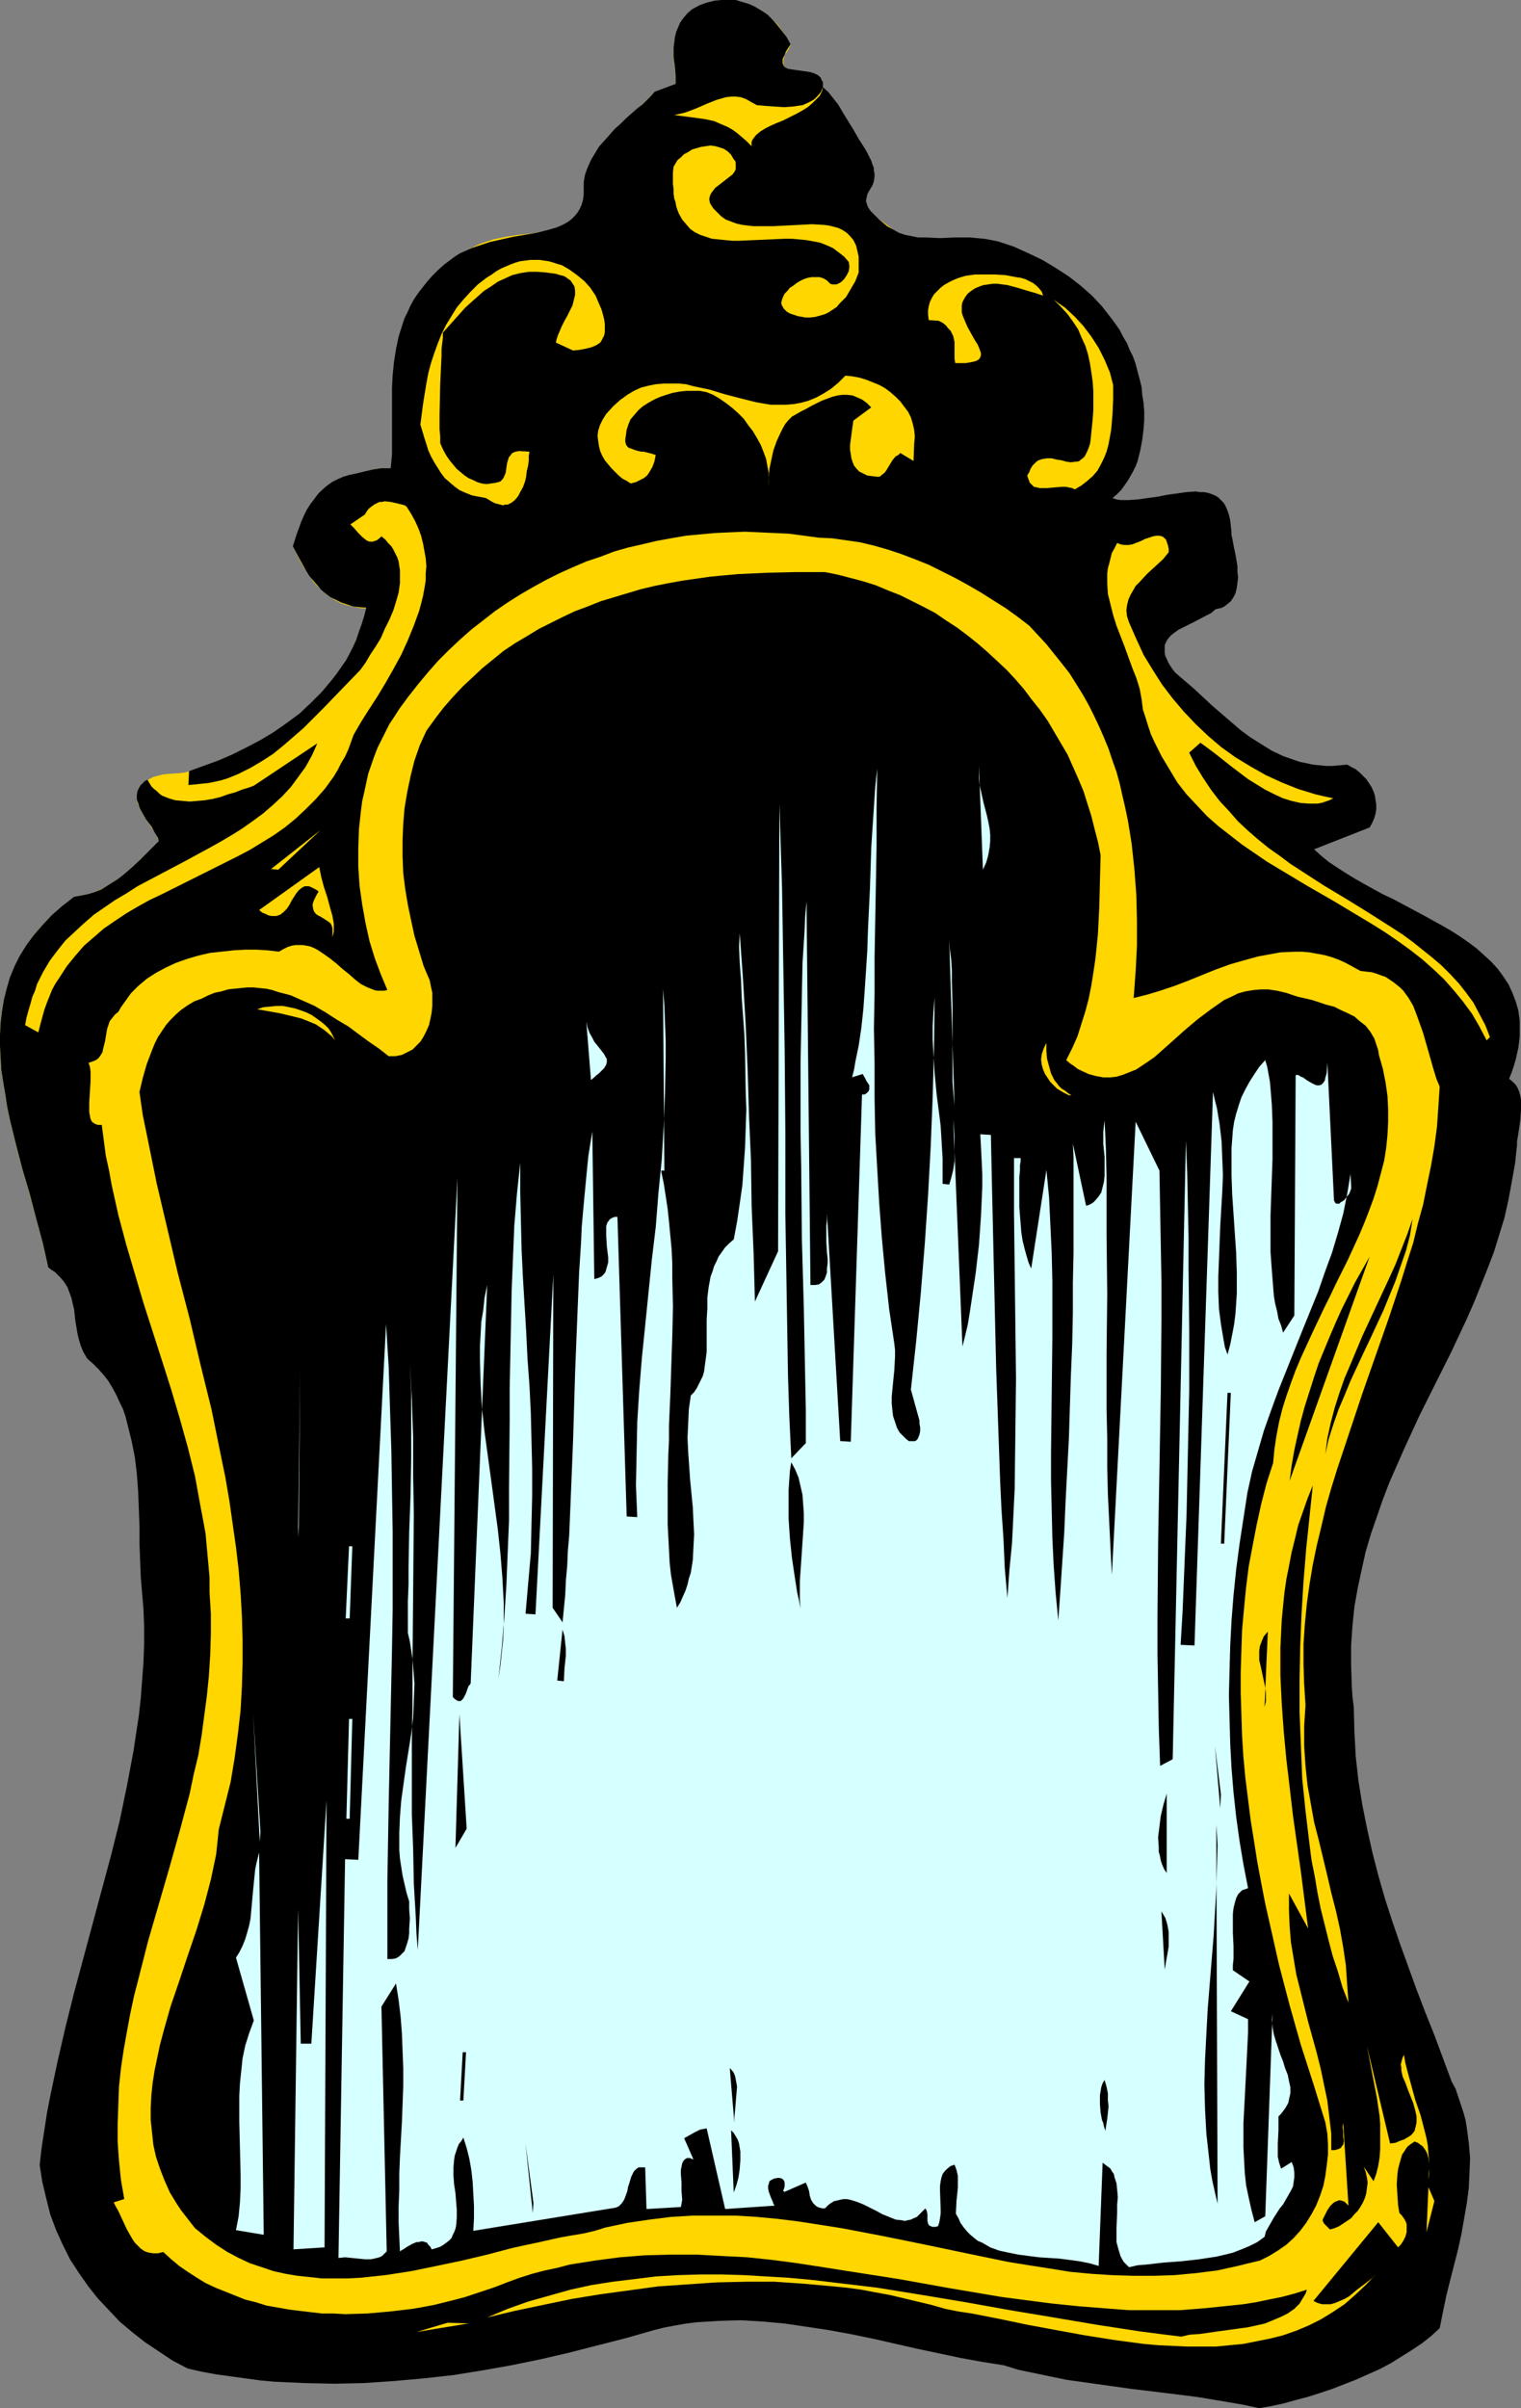 <?xml version="1.0" encoding="UTF-8" standalone="no"?>
<svg
   version="1.0"
   width="98.372mm"
   height="155.668mm"
   id="svg54"
   sodipodi:docname="Mirror 1.wmf"
   xmlns:inkscape="http://www.inkscape.org/namespaces/inkscape"
   xmlns:sodipodi="http://sodipodi.sourceforge.net/DTD/sodipodi-0.dtd"
   xmlns="http://www.w3.org/2000/svg"
   xmlns:svg="http://www.w3.org/2000/svg">
  <rect width="100%" height="100%" fill="#808080" stroke="none"/>
  <sodipodi:namedview
     id="namedview54"
     pagecolor="#ffffff"
     bordercolor="#000000"
     borderopacity="0.25"
     inkscape:showpageshadow="2"
     inkscape:pageopacity="0.0"
     inkscape:pagecheckerboard="0"
     inkscape:deskcolor="#d1d1d1"
     inkscape:document-units="mm" />
  <defs
     id="defs1">
    <pattern
       id="WMFhbasepattern"
       patternUnits="userSpaceOnUse"
       width="6"
       height="6"
       x="0"
       y="0" />
  </defs>
  <path
     style="fill:#ffd600;fill-opacity:1;fill-rule:evenodd;stroke:none"
     d="m 221.851,62.859 -0.162,-1.131 -0.323,-1.131 -0.485,-0.97 -0.485,-0.97 -0.485,-0.97 -0.646,-0.808 -0.808,-0.646 -0.808,-0.646 -1.777,-1.293 -1.777,-1.131 -1.939,-0.97 -1.777,-0.97 -1.616,-1.131 -0.808,-0.646 -0.646,-0.485 -0.646,-0.646 -0.485,-0.808 -0.485,-0.646 -0.323,-0.808 -0.162,-0.97 v -0.97 -0.97 l 0.323,-1.131 0.323,-1.293 0.646,-1.293 0.646,-1.454 0.969,-1.616 0.485,-0.808 v -0.646 l -0.162,-0.808 -0.323,-0.808 -0.485,-0.808 -0.646,-0.808 -1.454,-1.778 -1.454,-1.939 -0.808,-0.97 -0.646,-0.97 -0.646,-1.131 -0.485,-1.131 -0.162,-1.131 -0.162,-1.131 V 20.845 20.199 l -0.162,-0.485 -0.323,-0.485 -0.323,-0.323 -0.323,-0.323 -0.969,-0.485 -0.969,-0.323 -1.131,-0.162 -2.262,-0.162 -0.969,-0.323 -0.969,-0.162 -0.646,-0.323 -0.323,-0.323 -0.162,-0.323 -0.162,-0.323 v -0.485 -0.485 l 0.162,-0.485 0.162,-0.808 0.485,-0.646 0.485,-0.808 0.485,-0.97 -0.969,-1.778 -0.969,-1.454 -1.131,-1.616 -1.293,-1.293 L 187.596,3.717 186.142,2.585 184.688,1.778 183.072,1.131 181.456,0.485 179.84,0.162 178.063,0 h -1.777 l -1.616,0.323 -1.777,0.323 -1.777,0.808 -1.777,0.808 -1.293,1.131 -0.808,0.97 -0.808,1.131 -0.646,1.293 -0.485,1.131 -0.323,1.293 -0.162,1.293 -0.162,1.131 v 2.585 l 0.323,2.424 0.162,2.101 v 0.97 0.97 l -5.171,1.778 -0.808,0.97 -0.969,0.97 -1.131,1.131 -1.293,1.131 -2.585,2.424 -2.747,2.585 -1.454,1.293 -1.293,1.454 -1.131,1.616 -1.131,1.616 -0.969,1.616 -0.808,1.616 -0.485,1.778 -0.485,1.939 0.323,1.778 0.162,1.616 -0.162,1.454 -0.323,1.293 -0.323,0.97 -0.646,0.97 -0.808,0.808 -0.808,0.808 -0.969,0.485 -1.131,0.485 -2.424,0.808 -2.747,0.485 -2.908,0.485 -3.07,0.323 -3.232,0.485 -3.07,0.646 -1.454,0.485 -1.454,0.485 -1.454,0.646 -1.293,0.646 -1.293,0.808 -1.131,0.97 -0.969,1.131 -0.969,1.131 -0.808,1.454 -0.808,1.616 -1.939,2.424 -1.939,2.585 -1.616,2.585 -1.293,2.747 -1.131,2.747 -0.969,2.747 -0.969,2.747 -0.646,2.909 -0.485,3.07 -0.485,2.909 -0.485,3.07 -0.323,3.07 -0.485,6.302 -0.485,6.625 h -1.293 -1.131 l -2.101,0.323 -1.939,0.485 -2.101,0.646 -1.616,0.323 -1.454,0.323 -1.454,0.646 -1.454,0.646 -1.131,0.97 -1.293,0.97 -0.969,1.131 -0.969,1.131 -0.808,1.293 -0.808,1.293 -0.808,1.454 -0.646,1.454 -1.131,3.07 -0.808,3.07 1.454,3.07 0.808,1.454 0.808,1.293 0.969,1.293 0.808,1.293 0.969,1.131 1.131,0.97 0.969,0.97 1.293,0.808 1.131,0.808 1.293,0.646 1.454,0.485 1.454,0.323 1.616,0.323 1.616,0.162 -0.485,1.939 -0.485,1.939 -0.646,1.939 -0.808,1.778 -0.808,1.778 -0.808,1.778 -0.969,1.616 -0.969,1.778 -1.131,1.454 -1.131,1.616 -2.585,2.909 -2.585,2.747 -2.908,2.424 -2.908,2.424 -3.232,2.101 -3.232,1.939 -3.555,1.939 -3.393,1.616 -3.555,1.454 -3.555,1.454 -3.393,1.131 -1.293,0.323 -1.293,0.162 -2.747,0.162 -1.293,0.162 -1.293,0.323 -1.131,0.323 -1.131,0.646 -0.646,0.485 -0.485,0.485 -0.485,0.323 -0.323,0.485 -0.485,0.97 -0.162,1.131 v 0.97 l 0.162,0.97 0.323,0.97 0.485,0.97 1.293,2.101 1.293,1.939 0.646,0.808 0.485,0.97 0.323,0.808 0.162,0.808 -4.524,4.363 -2.101,1.939 -2.424,2.101 -1.131,0.808 -1.293,0.808 -1.293,0.808 -1.454,0.808 -1.454,0.646 -1.454,0.485 -1.777,0.323 -1.616,0.323 -1.616,1.131 -1.293,1.131 -2.747,2.262 -2.262,2.424 -2.101,2.424 -1.777,2.585 -1.616,2.585 -1.131,2.585 -1.131,2.585 -0.969,2.747 -0.646,2.747 -0.485,2.747 L 0.162,249.981 0,252.729 v 3.07 l 0.162,2.747 0.162,3.07 0.485,2.909 0.485,3.07 0.485,2.909 0.646,3.07 1.454,6.14 1.616,5.979 1.777,6.14 1.616,5.979 1.616,5.979 1.293,5.817 3.232,-0.97 3.232,-1.454 3.232,-1.616 3.393,-1.939 3.232,-2.101 3.232,-2.424 3.232,-2.747 3.232,-2.909 3.232,-3.232 3.232,-3.393 3.393,-3.555 3.07,-3.878 3.393,-3.878 3.07,-4.201 3.393,-4.363 3.232,-4.525 3.232,-4.525 3.232,-4.848 3.232,-4.848 3.232,-5.009 3.232,-5.171 3.232,-5.171 6.463,-10.827 6.463,-10.827 12.927,-22.461 6.625,-11.15 6.463,-11.311 6.463,-10.988 6.463,-10.665 3.232,-5.333 3.393,-5.171 3.232,-5.171 3.232,-5.009 3.393,-4.848 3.232,-4.686 3.393,-4.686 3.232,-4.363 3.232,-4.201 3.393,-4.201 3.232,-3.878 3.393,-3.717 3.232,-3.555 3.393,-3.393 3.393,-3.07 3.232,-2.909 3.393,-2.585 3.393,-2.424 3.393,-1.939 3.393,-1.939 3.393,-1.454 3.232,-1.293 3.555,-0.97 1.616,-0.323 1.616,-0.323 1.777,-0.162 1.777,-0.162 h 1.616 z"
     id="path1" />
  <path
     style="fill:#000000;fill-opacity:1;fill-rule:evenodd;stroke:none"
     d="m 193.251,10.827 -0.646,0.97 -0.485,0.808 -0.323,0.808 -0.323,0.646 -0.162,0.485 v 0.646 0.323 l 0.162,0.323 0.162,0.323 0.323,0.323 0.646,0.323 0.969,0.162 1.131,0.162 1.131,0.162 1.131,0.162 1.131,0.162 0.969,0.323 0.969,0.485 0.323,0.323 0.323,0.323 0.162,0.485 0.323,0.485 v 0.646 0.646 l -0.485,1.131 -0.808,0.97 -0.808,0.808 -0.808,0.485 -0.969,0.485 -1.131,0.485 -1.131,0.162 -1.131,0.162 -2.262,0.162 -2.424,-0.162 -2.262,-0.162 -1.939,-0.162 -1.454,-0.808 -1.131,-0.646 -1.293,-0.485 -1.293,-0.162 h -1.131 l -1.293,0.162 -1.131,0.323 -1.131,0.323 -2.424,0.97 -2.585,1.131 -2.585,0.97 -1.293,0.323 -1.454,0.323 2.585,0.323 2.424,0.323 2.424,0.323 2.262,0.485 1.131,0.485 1.131,0.485 1.131,0.485 1.131,0.646 1.131,0.808 1.131,0.97 1.131,0.97 1.293,1.293 V 35.227 34.742 l 0.162,-0.485 0.323,-0.485 0.646,-0.808 0.969,-0.808 1.293,-0.808 1.293,-0.646 1.454,-0.646 1.616,-0.646 3.232,-1.616 1.454,-0.808 1.293,-0.808 1.293,-1.131 1.131,-1.131 0.485,-0.485 0.323,-0.646 0.323,-0.646 0.162,-0.808 1.293,1.131 1.131,1.454 1.293,1.616 1.131,1.939 1.293,2.101 1.293,2.101 1.293,2.262 1.454,2.262 0.646,1.131 0.485,0.97 0.485,0.97 0.323,0.97 0.323,0.808 v 0.646 l 0.162,0.808 v 0.646 l -0.162,1.131 -0.323,0.97 -0.485,0.808 -0.485,0.808 -0.323,0.646 -0.162,0.808 -0.162,0.808 0.162,0.485 0.162,0.485 0.162,0.485 0.323,0.485 0.323,0.485 0.646,0.646 0.646,0.646 0.808,0.808 0.969,0.808 0.969,0.808 1.454,0.808 1.454,0.808 1.454,0.485 1.616,0.323 1.616,0.323 h 1.777 l 3.555,0.162 3.716,-0.162 h 3.555 l 1.777,0.162 1.777,0.162 1.777,0.323 1.616,0.323 3.878,1.293 3.555,1.616 3.393,1.616 3.232,1.939 3.232,2.101 2.908,2.262 2.747,2.424 2.424,2.585 1.131,1.454 1.131,1.454 0.969,1.293 1.131,1.616 0.808,1.616 0.969,1.616 0.646,1.616 0.808,1.616 0.646,1.778 0.485,1.939 0.485,1.778 0.485,1.939 0.162,1.939 0.323,1.939 0.162,2.101 v 2.101 l -0.162,2.262 -0.323,2.585 -0.485,2.585 -0.646,2.585 -0.485,1.293 -0.646,1.293 -0.646,1.131 -0.646,1.131 -0.808,1.131 -0.808,1.131 -1.131,1.131 -0.969,0.808 0.969,0.323 0.969,0.162 h 0.969 1.131 l 2.262,-0.162 2.262,-0.323 2.424,-0.323 2.424,-0.485 2.424,-0.323 2.262,-0.323 2.262,-0.162 0.969,0.162 h 0.969 l 0.969,0.162 0.969,0.323 0.808,0.323 0.808,0.485 0.646,0.646 0.646,0.646 0.485,0.808 0.485,1.131 0.323,0.97 0.323,1.293 0.162,1.454 0.162,1.616 v 0.646 l 0.162,0.646 0.485,2.585 0.323,1.454 0.485,2.909 v 1.454 l 0.162,1.293 -0.162,1.293 -0.162,1.293 -0.323,1.293 -0.485,0.97 -0.646,0.97 -0.969,0.808 -0.646,0.485 -0.646,0.323 -0.646,0.162 -0.808,0.162 -1.131,0.97 -1.293,0.646 -2.747,1.454 -2.585,1.293 -1.293,0.646 -1.131,0.808 -0.808,0.646 -0.808,0.97 -0.485,0.97 -0.162,0.485 v 0.485 0.646 0.646 l 0.162,0.808 0.323,0.646 0.323,0.808 0.485,0.808 0.646,0.97 0.646,0.808 2.262,1.939 2.262,1.939 4.524,4.201 4.686,4.04 2.262,1.939 2.424,1.778 2.585,1.616 2.585,1.616 2.747,1.293 2.747,0.97 1.454,0.485 1.616,0.323 1.454,0.323 1.616,0.162 1.616,0.162 h 1.616 l 1.777,-0.162 1.777,-0.162 1.131,0.646 0.969,0.485 0.969,0.808 0.808,0.808 0.808,0.808 0.646,0.97 0.646,0.97 0.485,1.131 0.323,0.97 0.162,1.131 0.162,0.97 v 1.131 l -0.162,1.131 -0.323,1.131 -0.485,1.131 -0.646,1.131 -13.573,5.333 1.777,1.616 1.777,1.454 1.939,1.293 2.262,1.454 2.101,1.293 2.262,1.293 4.686,2.585 2.424,1.131 2.424,1.293 4.847,2.585 4.686,2.585 2.262,1.293 2.262,1.454 2.101,1.454 1.939,1.454 1.777,1.616 1.777,1.616 1.616,1.778 1.293,1.778 1.293,1.939 0.969,2.101 0.808,2.101 0.646,2.262 0.323,2.424 v 1.293 1.293 1.293 l -0.162,1.454 -0.162,1.293 -0.646,2.909 -0.485,1.616 -0.485,1.454 -0.646,1.616 0.808,0.646 0.808,0.808 0.485,0.808 0.323,0.808 0.323,1.131 0.162,0.97 v 1.131 1.293 l -0.162,2.424 -0.323,2.262 -0.323,2.101 -0.162,0.808 v 0.97 l -0.485,4.525 -0.808,4.525 -0.808,4.363 -0.969,4.363 -1.293,4.201 -1.293,4.201 -1.616,4.201 -1.616,4.04 -1.616,4.04 -1.777,4.04 -3.716,7.918 -7.917,15.836 -3.716,8.08 -1.777,4.04 -1.777,4.04 -1.616,4.201 -1.454,4.201 -1.454,4.201 -1.293,4.363 -0.969,4.363 -0.969,4.525 -0.808,4.525 -0.485,4.686 -0.323,4.848 v 4.848 l 0.162,5.009 0.162,2.585 0.323,2.585 0.162,6.14 0.323,5.979 0.646,5.817 0.969,5.979 1.131,5.656 1.293,5.817 1.454,5.656 1.616,5.656 1.777,5.494 1.939,5.656 4.04,11.15 2.101,5.494 2.262,5.656 4.201,11.311 0.969,1.778 0.646,1.939 0.646,1.939 0.646,1.939 0.485,1.778 0.323,1.939 0.485,3.717 0.323,3.717 -0.162,3.717 -0.162,3.555 -0.485,3.717 -0.646,3.717 -0.646,3.717 -0.808,3.717 -1.939,7.595 -0.969,3.878 -0.808,3.878 -0.808,4.04 -2.101,1.939 -2.262,1.778 -2.424,1.616 -2.585,1.616 -2.585,1.616 -2.747,1.454 -2.908,1.293 -2.908,1.293 -2.908,1.131 -2.908,1.131 -2.908,0.97 -3.07,0.97 -3.07,0.808 -2.908,0.808 -3.07,0.646 -2.747,0.485 -3.716,-0.808 -3.716,-0.646 -3.878,-0.646 -3.878,-0.646 -7.756,-0.97 -8.079,-0.97 -8.079,-1.131 -8.079,-1.131 -3.878,-0.808 -3.878,-0.808 -3.878,-0.808 -3.716,-1.131 -5.171,-0.808 -5.332,-0.97 -10.664,-2.262 -10.664,-2.424 -5.494,-1.131 -5.332,-0.97 -5.332,-0.808 -5.494,-0.808 -5.332,-0.485 -5.332,-0.323 -5.494,0.162 -2.585,0.162 -2.747,0.162 -2.585,0.323 -2.747,0.485 -2.585,0.485 -2.585,0.646 -6.786,1.939 -6.948,1.778 -6.948,1.778 -6.948,1.616 -7.11,1.454 -7.271,1.293 -7.11,1.131 -7.271,0.808 -7.271,0.646 -7.271,0.485 -7.11,0.162 -7.271,-0.162 -7.271,-0.323 -3.555,-0.323 -3.555,-0.485 -3.555,-0.485 -3.555,-0.485 -3.555,-0.646 -3.555,-0.808 -3.716,-1.939 -3.393,-2.262 -3.393,-2.262 -3.07,-2.424 -3.07,-2.585 -2.747,-2.909 -2.585,-2.747 -2.424,-3.07 -2.262,-3.232 -2.101,-3.232 -1.777,-3.555 -1.616,-3.555 -1.454,-3.878 -0.969,-3.878 -0.969,-4.04 -0.646,-4.201 0.485,-4.201 0.646,-4.201 0.646,-4.201 0.808,-4.201 1.777,-8.403 1.939,-8.403 2.101,-8.403 2.262,-8.403 2.262,-8.403 2.262,-8.403 2.262,-8.403 2.101,-8.403 1.777,-8.564 1.616,-8.564 0.646,-4.363 0.646,-4.201 0.485,-4.363 0.323,-4.363 0.323,-4.201 0.162,-4.525 v -4.363 l -0.162,-4.363 -0.323,-3.717 -0.323,-3.878 -0.162,-4.04 -0.162,-4.201 v -4.201 l -0.162,-4.363 -0.162,-4.201 -0.323,-4.363 -0.485,-4.04 -0.808,-4.04 -0.485,-1.939 -0.485,-1.939 -0.485,-1.939 -0.646,-1.939 -0.808,-1.616 -0.808,-1.778 -0.969,-1.778 -0.969,-1.616 -1.131,-1.454 -1.293,-1.454 -1.293,-1.293 -1.454,-1.293 -0.969,-1.616 -0.646,-1.616 -0.485,-1.616 -0.323,-1.454 -0.485,-2.909 -0.323,-2.909 -0.323,-1.293 -0.323,-1.454 -0.485,-1.293 -0.485,-1.293 -0.808,-1.293 -0.969,-1.131 -1.293,-1.293 -0.808,-0.485 -0.808,-0.646 -1.293,-5.817 -1.616,-5.979 -1.616,-6.14 L 5.494,285.693 3.878,279.553 2.424,273.574 1.777,270.504 1.293,267.433 0.808,264.525 0.323,261.454 0.162,258.546 0,255.637 v -2.909 l 0.162,-2.909 0.323,-2.747 0.485,-2.909 0.646,-2.585 0.808,-2.747 1.131,-2.747 1.293,-2.585 1.616,-2.585 1.777,-2.424 2.101,-2.424 2.262,-2.424 2.585,-2.262 1.454,-1.131 1.454,-1.131 1.777,-0.323 1.616,-0.323 1.616,-0.485 1.616,-0.646 1.293,-0.808 1.293,-0.808 1.293,-0.808 1.293,-0.97 2.262,-1.939 2.262,-2.101 0.969,-0.97 1.131,-1.131 2.262,-2.262 -0.162,-0.808 -0.485,-0.808 -0.485,-0.808 -0.485,-0.97 -1.454,-1.939 -1.131,-1.939 -0.485,-0.97 -0.323,-1.131 -0.323,-0.808 v -1.131 l 0.162,-0.97 0.485,-0.97 0.323,-0.485 0.485,-0.485 0.485,-0.485 0.646,-0.323 0.485,0.808 0.485,0.808 0.646,0.646 0.646,0.485 0.646,0.646 0.646,0.485 1.616,0.646 1.616,0.485 1.777,0.162 1.777,0.162 1.939,-0.162 1.777,-0.162 1.939,-0.323 1.939,-0.485 1.777,-0.646 1.777,-0.485 1.616,-0.646 1.616,-0.485 1.293,-0.485 15.512,-10.342 -1.293,2.909 -1.616,2.909 -1.777,2.424 -1.777,2.424 -2.101,2.262 -2.262,2.101 -2.424,2.101 -2.424,1.778 -2.747,1.939 -2.585,1.616 -2.747,1.616 -2.908,1.616 -5.655,3.07 -5.817,3.07 -5.817,3.07 -2.747,1.778 -2.747,1.616 -2.585,1.778 -2.585,1.778 -2.424,2.101 -2.262,2.101 -2.262,2.101 -1.939,2.424 -1.939,2.585 -1.616,2.747 -1.454,2.909 -0.485,1.616 -0.646,1.454 -0.485,1.778 -0.485,1.616 -0.485,1.778 -0.323,1.778 3.232,1.778 0.485,-1.939 0.485,-1.778 0.485,-1.778 0.646,-1.778 0.646,-1.616 0.646,-1.616 0.808,-1.454 0.969,-1.454 1.777,-2.747 2.101,-2.585 2.101,-2.424 2.424,-2.101 2.424,-2.101 2.585,-1.778 2.908,-1.939 2.747,-1.616 2.908,-1.616 3.07,-1.454 6.14,-3.07 6.14,-3.07 6.14,-3.07 3.07,-1.616 2.908,-1.778 2.908,-1.778 2.747,-1.939 2.585,-2.101 2.585,-2.424 2.424,-2.424 2.262,-2.585 2.101,-2.909 0.969,-1.616 0.808,-1.616 0.969,-1.616 0.808,-1.778 0.646,-1.778 0.646,-1.778 1.777,-3.07 1.939,-3.07 2.101,-3.232 1.939,-3.232 1.939,-3.393 1.939,-3.555 1.616,-3.555 1.454,-3.555 1.293,-3.555 0.485,-1.778 0.485,-1.939 0.323,-1.778 0.323,-1.939 v -1.778 l 0.162,-1.778 -0.162,-1.939 -0.323,-1.778 -0.323,-1.778 -0.485,-1.939 -0.646,-1.778 -0.808,-1.778 -0.969,-1.778 -1.131,-1.778 -0.485,-0.323 -0.646,-0.162 -1.293,-0.323 -1.454,-0.323 -1.454,-0.162 -0.646,0.162 h -0.646 l -0.646,0.323 -0.646,0.323 -0.646,0.485 -0.646,0.485 -0.485,0.646 -0.485,0.808 -3.555,2.424 0.969,0.97 0.969,1.131 0.969,0.97 0.808,0.646 0.485,0.323 0.485,0.162 h 0.323 0.485 l 0.485,-0.162 0.485,-0.162 0.646,-0.485 0.485,-0.485 0.969,0.808 0.646,0.808 0.808,0.808 0.485,0.808 0.485,0.97 0.485,0.97 0.323,0.97 0.162,1.131 0.162,0.97 v 1.131 2.101 l -0.323,2.262 -0.646,2.262 -0.646,2.101 -0.969,2.262 -1.131,2.262 -0.969,2.262 -1.293,2.101 -1.293,1.939 -1.131,1.939 -1.293,1.778 -4.524,4.686 -4.524,4.686 -4.847,4.848 -2.424,2.101 -2.424,2.101 -2.585,2.101 -2.747,1.778 -2.747,1.616 -2.908,1.454 -2.747,1.131 -1.616,0.485 -1.454,0.323 -1.616,0.323 -1.616,0.162 -1.454,0.162 -1.777,0.162 0.162,-3.393 3.555,-1.293 3.555,-1.293 3.393,-1.454 3.555,-1.778 3.393,-1.778 3.232,-1.939 3.232,-2.262 3.07,-2.262 2.747,-2.585 2.747,-2.747 2.424,-2.909 1.131,-1.454 1.131,-1.616 1.131,-1.616 0.969,-1.778 0.808,-1.616 0.808,-1.778 0.646,-1.939 0.646,-1.778 0.646,-2.101 0.485,-1.939 -1.777,-0.162 -1.454,-0.162 -1.454,-0.485 -1.454,-0.485 -1.293,-0.646 -1.293,-0.646 -1.131,-0.808 -1.131,-0.97 -0.969,-1.131 -0.969,-1.131 -0.969,-1.131 -0.808,-1.293 -0.808,-1.454 -0.808,-1.454 -1.616,-3.07 0.969,-3.07 1.131,-3.07 0.646,-1.454 0.646,-1.293 0.808,-1.293 0.969,-1.293 0.969,-1.293 0.969,-0.97 1.131,-0.97 1.293,-0.97 1.293,-0.646 1.454,-0.646 1.616,-0.485 1.616,-0.323 1.939,-0.485 2.101,-0.485 2.101,-0.323 h 1.131 1.131 l 0.323,-3.393 v -3.232 -13.089 l 0.162,-3.07 0.323,-3.232 0.485,-3.07 0.646,-3.07 0.969,-3.07 0.485,-1.454 0.808,-1.616 0.646,-1.454 0.808,-1.454 0.969,-1.454 1.131,-1.454 1.131,-1.454 1.293,-1.454 1.293,-1.293 1.616,-1.454 1.293,-0.97 1.293,-0.97 1.293,-0.808 1.454,-0.646 1.454,-0.646 1.454,-0.485 2.908,-0.97 2.908,-0.646 2.908,-0.646 2.908,-0.485 2.747,-0.485 2.585,-0.646 1.131,-0.323 1.131,-0.323 1.131,-0.485 0.969,-0.485 0.808,-0.485 0.808,-0.646 0.808,-0.808 0.646,-0.808 0.485,-0.808 0.485,-1.131 0.323,-1.131 0.162,-1.293 v -1.454 -1.616 l 0.323,-1.778 0.646,-1.778 0.808,-1.778 0.969,-1.616 0.969,-1.616 1.293,-1.454 1.293,-1.454 1.293,-1.454 1.454,-1.293 1.293,-1.293 2.747,-2.424 1.293,-0.97 1.131,-1.131 0.969,-0.97 0.808,-0.97 5.171,-1.939 v -0.808 -1.131 l -0.162,-2.101 -0.323,-2.424 V 11.635 l 0.162,-1.293 0.162,-1.293 0.323,-1.293 0.485,-1.131 0.485,-1.131 0.808,-1.131 0.969,-1.131 1.131,-0.97 1.777,-0.97 1.777,-0.646 L 174.669,0.162 176.285,0 h 1.777 1.777 l 1.616,0.485 1.616,0.485 1.454,0.646 1.616,0.97 1.454,0.97 1.293,1.293 1.131,1.293 1.131,1.454 1.131,1.454 z"
     id="path2" />
  <path
     style="fill:#ffd600;fill-opacity:1;fill-rule:evenodd;stroke:none"
     d="m 179.355,38.943 0.323,0.323 0.162,0.485 v 0.808 0.808 l -0.323,0.646 -0.485,0.646 -0.646,0.485 -1.454,1.131 -1.454,1.131 -0.646,0.485 -0.485,0.646 -0.485,0.646 -0.323,0.646 -0.162,0.808 0.162,0.97 0.808,1.293 0.969,0.97 0.969,0.97 1.131,0.808 1.293,0.485 1.293,0.485 1.454,0.323 1.293,0.162 1.454,0.162 h 1.616 3.232 l 3.07,-0.162 3.232,-0.162 3.07,-0.162 2.908,0.162 1.293,0.162 1.293,0.323 1.131,0.323 0.969,0.485 0.969,0.646 0.808,0.808 0.808,0.97 0.646,1.293 0.323,1.293 0.323,1.454 v 1.939 0.97 0.97 l -0.808,2.101 -1.131,1.939 -1.131,1.939 -0.808,0.808 -0.808,0.808 -0.646,0.808 -0.969,0.646 -0.969,0.646 -0.969,0.485 -1.131,0.323 -1.131,0.323 -1.293,0.162 h -1.293 l -0.808,-0.162 -0.969,-0.162 -0.969,-0.323 -0.969,-0.323 -0.808,-0.485 -0.646,-0.646 -0.485,-0.808 -0.162,-0.485 v -0.323 l 0.162,-0.646 0.323,-0.808 0.323,-0.646 0.646,-0.646 0.646,-0.808 0.808,-0.485 0.808,-0.646 0.808,-0.485 0.969,-0.485 0.969,-0.323 0.969,-0.162 h 0.969 0.969 l 0.969,0.323 0.808,0.485 0.808,0.808 0.485,0.162 h 0.485 0.485 l 0.485,-0.162 0.808,-0.485 0.646,-0.646 0.646,-0.97 0.485,-0.97 0.162,-1.131 -0.162,-1.131 -1.131,-1.293 -1.454,-1.131 -1.293,-0.97 -1.454,-0.646 -1.616,-0.646 -1.616,-0.323 -1.777,-0.323 -1.777,-0.162 -1.777,-0.162 h -1.777 l -3.716,0.162 -3.716,0.162 -3.555,0.162 h -1.777 l -1.777,-0.162 -1.616,-0.162 -1.616,-0.162 -1.454,-0.485 -1.454,-0.485 -1.293,-0.646 -1.131,-0.808 -0.969,-1.131 -0.969,-1.131 -0.808,-1.454 -0.323,-0.808 -0.323,-0.97 -0.162,-0.97 -0.323,-0.97 -0.162,-1.131 V 46.215 l -0.162,-1.293 v -1.293 -1.454 l 0.162,-1.454 0.485,-0.808 0.485,-0.808 0.808,-0.646 0.808,-0.808 0.969,-0.485 0.969,-0.646 1.131,-0.323 1.131,-0.323 1.131,-0.162 1.131,-0.162 1.131,0.162 1.131,0.323 0.969,0.323 0.969,0.646 0.808,0.808 z"
     id="path3" />
  <path
     style="fill:#ffd600;fill-opacity:1;fill-rule:evenodd;stroke:none"
     d="m 147.847,79.18 v 0.97 0.97 l -0.162,0.808 -0.323,0.646 -0.323,0.646 -0.323,0.485 -0.485,0.323 -0.485,0.323 -1.131,0.485 -1.293,0.323 -1.616,0.323 -1.616,0.162 -4.201,-1.939 0.162,-0.808 0.323,-0.97 0.485,-1.131 0.485,-1.131 0.646,-1.293 0.646,-1.131 1.293,-2.585 0.323,-1.293 0.323,-1.293 v -1.131 l -0.162,-0.97 -0.323,-0.485 -0.323,-0.485 -0.323,-0.485 -0.485,-0.323 -0.646,-0.485 -0.646,-0.323 -0.808,-0.162 -0.969,-0.323 -1.293,-0.162 -1.131,-0.162 -2.101,-0.162 h -2.101 l -2.101,0.323 -1.939,0.485 -1.777,0.808 -1.777,0.808 -1.616,1.131 -1.777,1.131 -1.454,1.293 -1.454,1.293 -1.616,1.454 -2.747,3.07 -2.747,3.07 v 1.293 l -0.162,1.293 -0.162,1.454 v 1.616 l -0.162,3.393 -0.162,3.555 -0.162,7.433 v 3.555 l 0.162,1.778 v 1.616 l 0.485,1.131 0.485,0.97 0.646,1.131 0.808,1.131 0.808,0.97 0.808,0.97 0.969,0.808 0.969,0.808 0.969,0.646 1.131,0.485 0.969,0.485 1.131,0.323 1.131,0.162 1.131,-0.162 1.131,-0.162 1.131,-0.323 0.485,-0.485 0.323,-0.485 0.485,-1.131 0.162,-1.131 0.162,-1.131 0.323,-1.131 0.162,-0.485 0.323,-0.323 0.323,-0.485 0.485,-0.323 0.485,-0.162 0.808,-0.162 2.585,0.162 -0.162,0.97 v 1.131 l -0.162,1.293 -0.323,1.293 -0.162,1.454 -0.323,1.293 -0.485,1.293 -0.646,1.131 -0.485,0.97 -0.808,0.97 -0.808,0.646 -0.969,0.485 h -0.646 l -0.485,0.162 -0.646,-0.162 -0.646,-0.162 -0.646,-0.162 -0.646,-0.323 -0.808,-0.485 -0.808,-0.485 -1.777,-0.323 -1.616,-0.323 -1.616,-0.646 -1.454,-0.646 -1.293,-0.97 -1.131,-0.97 -1.131,-0.97 -0.969,-1.293 -0.808,-1.293 -0.808,-1.293 -0.808,-1.454 -0.646,-1.454 -0.969,-3.07 -0.969,-3.232 0.646,-5.009 0.808,-5.009 0.485,-2.585 0.646,-2.424 0.808,-2.424 0.808,-2.262 0.969,-2.424 1.131,-2.262 1.293,-2.101 1.293,-2.101 1.616,-1.939 1.777,-1.939 1.777,-1.778 2.101,-1.616 1.293,-0.808 1.131,-0.808 1.131,-0.646 1.131,-0.485 1.131,-0.485 1.293,-0.485 1.131,-0.323 1.293,-0.162 1.131,-0.162 h 1.131 1.131 l 1.131,0.162 1.131,0.162 1.131,0.323 0.969,0.323 1.131,0.323 1.939,1.131 1.777,1.293 1.777,1.454 1.454,1.616 1.293,1.939 0.485,1.131 0.485,1.131 0.485,1.131 0.323,1.131 0.323,1.293 z"
     id="path4" />
  <path
     style="fill:#ffd600;fill-opacity:1;fill-rule:evenodd;stroke:none"
     d="m 254.975,72.231 -0.969,-0.323 -0.969,-0.323 -1.131,-0.323 -1.131,-0.323 -2.101,-0.646 -2.424,-0.646 -2.424,-0.323 h -1.131 l -1.131,0.162 -1.131,0.162 -0.969,0.323 -1.131,0.485 -0.969,0.646 -0.808,0.646 -0.485,0.646 -0.485,0.808 -0.323,0.646 -0.162,0.808 v 0.808 0.808 l 0.162,0.646 0.646,1.616 0.646,1.454 0.808,1.454 0.808,1.454 0.808,1.293 0.485,1.131 0.162,0.485 0.162,0.485 v 0.485 l -0.162,0.485 -0.162,0.323 -0.323,0.323 -0.646,0.323 -0.646,0.162 -0.808,0.162 -0.969,0.162 h -2.585 l -0.162,-1.131 v -1.293 -1.293 -1.454 l -0.323,-1.454 -0.323,-0.646 -0.323,-0.646 -0.646,-0.646 -0.485,-0.646 -0.808,-0.646 -0.969,-0.485 -2.424,-0.162 -0.162,-1.293 v -1.131 l 0.162,-0.97 0.323,-1.131 0.485,-0.97 0.485,-0.808 0.808,-0.808 0.808,-0.808 0.808,-0.646 1.131,-0.646 0.969,-0.485 1.131,-0.485 0.969,-0.323 1.131,-0.323 1.131,-0.162 1.131,-0.162 h 2.424 2.424 l 2.585,0.162 2.585,0.485 1.131,0.162 1.131,0.323 0.969,0.485 0.969,0.485 0.808,0.646 0.646,0.646 0.646,0.808 z"
     id="path5" />
  <path
     style="fill:#ffd600;fill-opacity:1;fill-rule:evenodd;stroke:none"
     d="m 272.103,94.046 v 3.555 l -0.162,3.717 -0.323,3.717 -0.646,3.555 -0.485,1.778 -0.646,1.616 -0.808,1.616 -0.808,1.454 -1.131,1.293 -1.293,1.131 -1.454,1.131 -1.616,0.97 -0.646,-0.323 -0.808,-0.162 -0.808,-0.162 h -0.808 l -1.939,0.162 -1.777,0.162 h -1.777 l -0.646,-0.162 -0.808,-0.162 -0.485,-0.485 -0.485,-0.485 -0.323,-0.808 -0.323,-0.97 0.485,-0.808 0.323,-0.808 0.485,-0.808 0.485,-0.485 0.485,-0.485 0.485,-0.323 0.485,-0.162 0.485,-0.162 1.131,-0.162 h 1.131 l 1.293,0.323 1.131,0.162 1.131,0.323 1.131,0.162 1.131,-0.162 h 0.485 l 0.485,-0.162 0.323,-0.323 0.485,-0.323 0.485,-0.485 0.323,-0.646 0.323,-0.646 0.323,-0.808 0.323,-0.97 0.162,-1.131 0.485,-4.848 0.162,-2.262 v -2.262 -2.424 l -0.162,-2.262 -0.323,-2.262 -0.323,-2.101 -0.485,-2.262 -0.646,-2.101 -0.969,-2.101 -0.808,-1.939 -1.293,-1.939 -1.293,-1.778 -1.616,-1.778 -1.777,-1.778 1.293,0.97 1.454,0.97 2.424,2.262 2.101,2.262 1.939,2.585 1.777,2.747 1.454,2.909 1.293,3.07 z"
     id="path6" />
  <path
     style="fill:#ffd600;fill-opacity:1;fill-rule:evenodd;stroke:none"
     d="m 223.467,108.428 -0.162,4.201 -3.232,-1.939 -0.485,0.485 -0.646,0.323 -0.808,0.97 -0.485,0.808 -0.969,1.616 -0.485,0.646 -0.646,0.485 -0.323,0.323 -0.485,0.162 -1.454,-0.162 -1.293,-0.162 -0.969,-0.485 -0.969,-0.485 -0.646,-0.646 -0.646,-0.808 -0.323,-0.808 -0.323,-0.97 -0.162,-1.131 -0.162,-0.97 v -1.131 l 0.162,-1.293 0.323,-2.424 0.323,-2.262 4.363,-3.232 -1.131,-1.131 -1.131,-0.808 -1.131,-0.485 -1.131,-0.485 -1.293,-0.162 h -1.293 l -1.131,0.162 -1.293,0.323 -1.293,0.485 -1.293,0.485 -2.585,1.293 -1.131,0.646 -1.293,0.646 -2.262,1.293 -0.808,0.808 -0.808,0.97 -0.646,1.131 -0.485,0.97 -0.969,2.101 -0.808,2.262 -0.485,2.262 -0.485,2.262 -0.162,2.262 -0.162,2.262 0.162,-1.778 v -1.778 l -0.323,-1.616 -0.323,-1.778 -0.646,-1.778 -0.646,-1.616 -0.969,-1.778 -0.969,-1.616 -1.131,-1.454 -1.131,-1.616 -1.293,-1.293 -1.454,-1.293 -1.454,-1.131 -1.616,-1.131 -1.616,-0.97 -1.616,-0.646 -1.616,-0.323 h -1.616 -1.616 l -1.616,0.162 -1.777,0.323 -1.616,0.485 -1.454,0.485 -1.454,0.646 -1.454,0.808 -1.293,0.808 -1.131,0.97 -0.969,1.131 -0.969,1.131 -0.485,1.131 -0.485,1.454 -0.162,1.293 -0.162,0.97 v 0.646 l 0.162,0.646 0.323,0.485 0.323,0.323 0.485,0.162 1.293,0.485 1.293,0.323 h 0.646 l 0.646,0.162 1.293,0.323 0.485,0.162 0.485,0.162 -0.323,1.616 -0.485,1.293 -0.646,1.131 -0.646,0.97 -0.808,0.646 -0.969,0.485 -0.969,0.485 -1.293,0.323 -0.969,-0.646 -0.969,-0.485 -0.969,-0.808 -0.808,-0.808 -0.969,-0.97 -0.808,-0.97 -0.808,-0.97 -0.646,-1.131 -0.485,-1.131 -0.323,-1.293 -0.162,-1.131 -0.162,-1.293 0.162,-1.293 0.485,-1.454 0.646,-1.293 0.808,-1.293 1.777,-1.939 1.616,-1.454 1.777,-1.293 1.616,-0.97 1.777,-0.808 1.939,-0.485 1.616,-0.323 1.939,-0.162 h 1.777 1.939 l 1.777,0.162 1.777,0.485 3.878,0.808 3.716,1.131 3.716,0.97 3.878,0.97 1.777,0.323 1.939,0.323 h 1.777 1.939 l 1.939,-0.162 1.777,-0.323 1.777,-0.485 1.939,-0.808 1.777,-0.97 1.777,-1.131 1.777,-1.454 1.777,-1.778 1.616,0.162 1.777,0.323 1.616,0.485 1.616,0.646 1.616,0.646 1.454,0.808 1.293,0.97 1.293,1.131 1.131,1.131 0.969,1.293 0.969,1.293 0.646,1.293 0.485,1.616 0.323,1.454 0.162,1.616 z"
     id="path7" />
  <path
     style="fill:#ffd600;fill-opacity:1;fill-rule:evenodd;stroke:none"
     d="m 285.676,134.929 -0.646,0.808 -0.808,0.97 -1.939,1.778 -1.939,1.778 -1.777,1.939 -0.969,0.97 -0.646,1.131 -0.646,1.131 -0.485,1.131 -0.323,1.293 -0.162,1.293 0.162,1.454 0.485,1.454 1.777,4.04 1.777,3.878 2.262,3.717 2.262,3.555 2.585,3.393 2.747,3.232 2.908,3.07 3.07,2.909 3.232,2.747 3.393,2.424 3.716,2.262 3.716,2.101 3.878,1.778 4.04,1.616 2.101,0.646 2.101,0.646 2.101,0.485 2.262,0.485 -0.969,0.485 -0.969,0.323 -0.969,0.323 -0.969,0.162 h -1.131 -0.969 l -2.101,-0.162 -2.101,-0.485 -2.101,-0.646 -2.101,-0.97 -2.262,-1.131 -2.101,-1.293 -2.101,-1.293 -4.04,-3.07 -3.878,-3.07 -1.939,-1.454 -1.777,-1.293 -2.747,2.424 1.616,3.232 1.777,2.909 1.939,2.909 2.101,2.747 2.262,2.424 2.262,2.585 2.424,2.262 2.424,2.101 2.585,2.101 2.747,1.939 2.585,1.939 2.747,1.778 5.494,3.555 5.655,3.393 5.494,3.393 5.332,3.393 2.747,1.778 2.424,1.778 2.424,1.939 2.424,1.939 2.262,1.939 2.101,2.101 2.101,2.262 1.777,2.262 1.777,2.424 1.454,2.747 1.454,2.747 1.131,2.909 -0.808,0.808 -1.777,-3.393 -1.777,-3.07 -2.262,-3.07 -2.262,-2.747 -2.424,-2.747 -2.585,-2.424 -2.747,-2.424 -2.908,-2.262 -2.908,-2.101 -3.07,-2.101 -3.07,-1.939 -3.232,-1.939 -6.463,-3.878 -6.463,-3.717 -6.463,-3.878 -3.232,-1.939 -3.07,-2.101 -3.07,-2.101 -2.908,-2.262 -2.908,-2.262 -2.747,-2.424 -2.424,-2.585 -2.585,-2.747 -2.262,-2.909 -1.939,-3.232 -1.939,-3.232 -1.777,-3.555 -0.808,-1.778 -0.646,-1.939 -0.646,-2.101 -0.646,-1.939 -0.323,-2.585 -0.485,-2.585 -0.808,-2.585 -0.969,-2.424 -1.939,-5.333 -1.939,-5.009 -0.808,-2.585 -0.646,-2.585 -0.646,-2.585 -0.162,-2.585 v -1.131 -1.293 l 0.162,-1.293 0.323,-1.131 0.323,-1.293 0.323,-1.293 0.646,-1.131 0.646,-1.293 0.808,0.323 0.969,0.162 h 0.969 l 0.969,-0.162 2.101,-0.808 0.969,-0.485 0.969,-0.323 0.969,-0.323 0.808,-0.162 h 0.808 l 0.646,0.162 0.323,0.162 0.323,0.323 0.323,0.323 0.162,0.485 0.162,0.485 0.162,0.485 0.162,0.808 z"
     id="path8" />
  <path
     style="fill:#ffd600;fill-opacity:1;fill-rule:evenodd;stroke:none"
     d="m 251.582,152.865 2.101,2.262 2.101,2.262 1.939,2.424 1.939,2.424 1.777,2.262 1.616,2.585 1.616,2.585 1.454,2.585 1.293,2.585 1.293,2.747 1.131,2.585 1.131,2.747 0.969,2.909 0.969,2.747 0.808,2.909 0.646,2.909 0.646,2.747 0.646,3.07 0.485,2.909 0.485,3.07 0.646,5.979 0.485,6.302 0.162,6.302 v 6.302 l -0.323,6.302 -0.485,6.464 3.232,-0.808 3.232,-0.97 3.393,-1.131 3.393,-1.293 6.786,-2.747 3.555,-1.293 3.393,-0.97 3.555,-0.97 3.555,-0.646 1.777,-0.323 3.555,-0.162 h 1.777 l 1.777,0.162 1.777,0.323 1.777,0.323 1.777,0.485 1.777,0.646 1.777,0.808 1.777,0.97 1.777,0.97 1.293,0.162 1.454,0.162 1.131,0.323 1.293,0.485 0.969,0.323 0.969,0.646 0.969,0.646 0.808,0.646 0.808,0.646 0.808,0.808 1.293,1.778 1.131,1.939 0.808,2.101 0.808,2.262 0.808,2.262 1.293,4.525 0.646,2.262 0.646,2.262 0.646,2.101 0.808,1.939 -0.323,4.848 -0.323,4.848 -0.646,4.848 -0.808,4.686 -0.969,4.686 -0.969,4.848 -1.293,4.686 -1.131,4.686 -1.454,4.525 -1.454,4.686 -3.07,9.211 -3.232,9.211 -3.232,9.211 -3.07,9.211 -3.07,9.211 -1.454,4.686 -1.293,4.525 -1.131,4.848 -1.131,4.686 -0.969,4.686 -0.808,4.848 -0.646,4.686 -0.485,5.009 -0.323,4.848 v 5.009 l 0.162,4.848 0.323,5.009 -0.162,2.585 -0.162,2.585 v 2.424 2.424 l 0.323,4.848 0.485,4.686 0.808,4.525 0.808,4.525 1.131,4.363 2.101,8.726 0.969,4.201 1.131,4.363 0.969,4.363 0.808,4.525 0.646,4.363 0.323,4.686 0.323,4.525 -1.454,-3.717 -1.131,-3.878 -1.293,-3.878 -0.969,-3.717 -0.969,-3.878 -0.969,-3.878 -0.808,-4.04 -0.646,-3.878 -0.808,-4.04 -0.485,-3.878 -0.969,-8.08 -0.808,-7.918 -0.323,-8.08 -0.323,-8.08 v -8.08 l 0.162,-8.08 0.323,-7.918 0.485,-7.918 0.646,-7.918 0.808,-7.756 0.808,-7.756 -1.293,3.232 -1.131,3.232 -1.131,3.232 -0.808,3.393 -0.808,3.232 -0.646,3.393 -0.646,3.232 -0.485,3.393 -0.323,3.232 -0.323,3.393 -0.162,3.393 -0.162,3.393 v 6.625 l 0.323,6.787 0.485,6.787 0.646,6.948 0.808,6.787 0.808,6.948 1.939,13.735 1.777,13.897 -4.686,-8.564 v 4.04 l 0.162,4.04 0.323,3.878 0.646,3.878 0.646,3.878 0.969,3.878 1.939,7.756 2.101,7.595 0.969,3.878 0.808,3.878 0.808,3.878 0.485,4.04 0.485,4.04 v 4.04 h 0.808 l 0.646,-0.162 0.485,-0.162 0.485,-0.323 0.162,-0.323 0.323,-0.323 0.162,-0.97 -0.162,-1.131 v -1.131 l -0.162,-1.131 0.162,-0.97 1.293,20.199 -0.485,-0.485 -0.485,-0.485 -0.485,-0.162 -0.485,-0.162 h -0.485 l -0.323,0.162 -0.485,0.162 -0.485,0.323 -0.808,0.808 -0.646,0.97 -0.485,0.97 -0.485,0.97 -0.162,0.323 v 0.323 l 0.162,0.323 0.162,0.323 0.646,0.646 0.808,0.808 1.131,-0.323 1.131,-0.485 0.969,-0.646 0.969,-0.646 0.969,-0.646 0.808,-0.97 0.808,-0.808 0.646,-0.97 0.646,-1.131 0.485,-1.131 0.323,-1.131 0.162,-1.293 0.162,-1.293 -0.162,-1.131 -0.323,-1.454 -0.485,-1.293 2.424,3.555 0.646,-1.778 0.485,-1.939 0.323,-1.939 0.162,-2.101 v -1.939 -2.101 -2.101 l -0.162,-2.101 -0.646,-4.363 -0.808,-4.201 -0.808,-4.201 -0.808,-4.201 5.655,23.754 1.293,-0.162 1.131,-0.485 0.969,-0.323 0.808,-0.485 0.808,-0.485 0.485,-0.485 0.485,-0.646 0.162,-0.646 0.162,-0.646 0.162,-0.808 v -0.646 -0.808 l -0.323,-1.454 -0.485,-1.778 -1.293,-3.232 -0.646,-1.778 -0.646,-1.454 -0.323,-1.454 v -0.808 l -0.162,-0.646 0.162,-0.646 0.162,-0.646 0.162,-0.485 0.323,-0.646 0.323,1.939 0.485,1.939 0.969,3.555 0.485,1.778 0.485,1.778 1.293,3.717 0.969,3.717 0.485,1.939 0.323,1.778 0.162,2.101 0.162,1.939 v 2.262 l -0.162,2.101 v -1.293 l 0.162,-1.293 v -1.454 l -0.162,-1.293 -0.323,-1.131 -0.323,-0.646 -0.323,-0.485 -0.485,-0.646 -0.485,-0.323 -0.646,-0.485 -0.808,-0.323 -0.969,0.646 -0.808,0.646 -0.646,0.97 -0.646,0.97 -0.323,1.131 -0.323,1.131 -0.323,1.293 -0.162,1.293 -0.162,2.424 0.162,2.585 0.162,2.424 0.162,0.97 0.162,0.97 0.485,0.485 0.485,0.646 0.323,0.485 0.323,0.646 0.162,0.485 v 0.646 1.293 l -0.323,1.131 -0.485,0.97 -0.646,0.97 -0.646,0.646 -4.847,-6.14 -15.835,19.229 0.969,0.485 1.131,0.323 h 0.969 1.131 l 1.131,-0.323 1.131,-0.485 1.131,-0.485 1.131,-0.646 1.939,-1.616 1.939,-1.454 0.808,-0.646 0.808,-0.646 0.646,-0.646 0.485,-0.485 -2.585,2.747 -2.585,2.424 -2.585,2.262 -2.908,1.939 -2.908,1.778 -2.908,1.454 -3.07,1.293 -3.232,1.131 -3.232,0.808 -3.232,0.646 -3.232,0.646 -3.393,0.323 -3.393,0.323 h -3.555 -3.393 l -3.555,-0.162 -3.555,-0.162 -3.555,-0.323 -7.271,-0.97 -7.11,-1.131 -7.11,-1.293 -6.948,-1.293 -6.948,-1.454 -6.625,-1.293 -3.232,-0.485 -3.232,-0.646 -3.393,-0.97 -3.393,-0.808 -3.393,-0.808 -3.393,-0.808 -3.555,-0.646 -3.393,-0.646 -3.555,-0.485 -3.393,-0.323 -7.11,-0.646 -7.11,-0.485 h -6.948 l -7.271,0.162 -7.11,0.485 -7.11,0.485 -7.11,0.97 -7.11,0.97 -6.948,1.131 -6.948,1.454 -6.948,1.454 -6.786,1.616 5.009,-2.101 5.009,-1.778 5.171,-1.454 5.171,-1.454 5.171,-1.131 5.171,-0.808 5.332,-0.646 5.171,-0.646 5.494,-0.323 5.332,-0.162 h 5.332 l 5.494,0.162 5.332,0.323 5.494,0.323 5.332,0.485 5.494,0.646 10.826,1.293 10.988,1.778 10.664,1.778 10.826,1.939 10.664,1.778 10.503,1.778 10.503,1.616 5.009,0.646 5.171,0.646 2.101,-0.485 2.424,-0.162 2.262,-0.323 2.262,-0.323 4.686,-0.646 2.424,-0.323 2.262,-0.485 2.101,-0.485 1.939,-0.808 1.939,-0.808 1.616,-0.808 1.616,-1.131 1.293,-1.293 0.485,-0.808 0.485,-0.808 0.485,-0.808 0.323,-0.97 -3.07,0.97 -3.07,0.808 -3.232,0.646 -3.07,0.646 -3.07,0.485 -3.07,0.323 -6.302,0.646 -6.14,0.485 h -6.302 -6.14 l -6.302,-0.485 -6.14,-0.485 -6.302,-0.646 -6.302,-0.808 -6.14,-0.808 -12.442,-2.101 -12.603,-2.262 -12.442,-1.939 -6.14,-0.97 -6.302,-0.97 -6.14,-0.808 -6.14,-0.646 -6.302,-0.323 -6.14,-0.323 h -6.14 l -6.302,0.162 -6.14,0.485 -6.14,0.808 -3.07,0.485 -3.07,0.485 -3.07,0.808 -3.07,0.646 -3.07,0.808 -3.07,0.97 -3.07,1.131 -2.908,1.131 -2.424,0.808 -2.424,0.808 -2.424,0.808 -2.424,0.646 -2.585,0.646 -2.585,0.646 -2.585,0.485 -2.747,0.485 -5.494,0.646 -5.494,0.485 -5.494,0.162 -2.908,-0.162 h -2.747 l -2.747,-0.323 -2.747,-0.323 -2.585,-0.323 -2.747,-0.485 -2.747,-0.485 -2.585,-0.808 -2.585,-0.646 -2.424,-0.97 -2.424,-0.97 -2.424,-0.97 -2.424,-1.131 -2.101,-1.293 -2.262,-1.454 -2.101,-1.454 -1.939,-1.616 -1.939,-1.778 -1.293,0.323 h -1.131 l -1.131,-0.162 -0.969,-0.323 -0.969,-0.646 -0.646,-0.646 -0.808,-0.808 -0.646,-0.97 -0.646,-1.131 -0.646,-1.131 -2.101,-4.525 -0.646,-1.131 -0.485,-0.97 2.585,-0.808 -0.808,-4.686 -0.485,-4.686 -0.323,-4.525 v -4.525 l 0.162,-4.525 0.162,-4.525 0.485,-4.525 0.646,-4.363 0.808,-4.525 0.808,-4.363 0.969,-4.525 1.131,-4.363 2.262,-8.888 2.585,-8.888 2.585,-8.888 2.585,-9.211 2.424,-9.049 0.969,-4.686 1.131,-4.686 0.808,-4.848 0.646,-4.848 0.646,-4.848 0.485,-4.848 0.323,-5.009 0.162,-5.171 v -5.009 l -0.323,-5.171 v -3.717 l -0.323,-3.555 -0.323,-3.555 -0.323,-3.555 -0.646,-3.555 -0.646,-3.393 -1.293,-7.11 -1.777,-7.11 -1.939,-6.948 -2.101,-7.11 -2.262,-7.11 -4.524,-14.058 -2.101,-7.11 -2.101,-7.11 -1.939,-7.272 -1.616,-7.272 -0.646,-3.555 -0.808,-3.717 -0.485,-3.717 -0.485,-3.717 h -0.646 -0.323 l -0.808,-0.323 -0.646,-0.485 -0.323,-0.646 -0.162,-0.808 -0.162,-0.97 v -1.131 -1.131 l 0.162,-2.585 0.162,-2.585 v -1.293 -1.131 l -0.162,-1.131 -0.323,-0.97 0.969,-0.323 0.808,-0.323 0.646,-0.485 0.485,-0.646 0.485,-0.808 0.162,-0.808 0.485,-1.939 0.162,-0.97 0.162,-0.97 0.162,-0.97 0.323,-0.97 0.323,-0.97 0.646,-0.808 0.646,-0.808 0.808,-0.646 0.646,-1.131 0.808,-1.131 1.616,-2.262 1.777,-1.778 2.101,-1.778 2.262,-1.454 2.424,-1.293 2.424,-1.131 2.747,-0.97 2.747,-0.808 2.747,-0.646 2.908,-0.323 2.908,-0.323 2.908,-0.162 h 2.747 l 2.747,0.162 2.747,0.323 1.131,-0.646 0.969,-0.485 0.969,-0.323 0.969,-0.162 h 0.969 0.808 l 0.969,0.162 0.808,0.162 0.808,0.323 0.969,0.485 1.454,0.97 1.616,1.131 1.616,1.293 1.454,1.293 1.616,1.293 1.454,1.293 1.454,1.131 1.616,0.808 0.808,0.323 0.808,0.323 0.808,0.162 h 0.808 0.808 l 0.808,-0.162 -1.616,-3.878 -1.454,-3.878 -1.293,-4.201 -0.969,-4.363 -0.808,-4.525 -0.646,-4.525 -0.323,-4.686 v -4.525 l 0.162,-4.686 0.485,-4.525 0.323,-2.424 0.485,-2.101 0.969,-4.525 1.454,-4.201 0.808,-2.101 0.969,-1.939 0.969,-1.939 0.969,-1.939 1.293,-1.939 1.131,-1.778 2.262,-3.07 2.424,-3.07 2.424,-2.909 2.424,-2.747 2.585,-2.585 2.747,-2.585 2.747,-2.424 2.908,-2.262 2.908,-2.262 3.07,-2.101 3.07,-1.939 3.07,-1.778 3.232,-1.778 3.232,-1.616 3.232,-1.454 3.393,-1.454 3.393,-1.131 3.393,-1.293 3.393,-0.97 3.555,-0.808 3.393,-0.808 3.555,-0.646 3.716,-0.646 3.555,-0.323 3.555,-0.323 3.555,-0.162 3.716,-0.162 3.555,0.162 3.555,0.162 3.555,0.162 3.716,0.485 3.555,0.485 3.393,0.162 3.393,0.485 3.393,0.485 3.393,0.808 3.393,0.97 3.393,1.131 3.393,1.293 3.232,1.293 3.232,1.616 3.232,1.616 3.232,1.778 3.07,1.778 3.07,1.939 3.07,1.939 2.908,2.101 z"
     id="path9" />
  <path
     style="fill:#000000;fill-opacity:1;fill-rule:evenodd;stroke:none"
     d="m 269.033,208.937 -0.162,6.464 -0.162,6.302 -0.323,6.464 -0.323,3.232 -0.323,3.07 -0.485,3.232 -0.485,3.07 -0.646,3.232 -0.808,3.07 -0.969,3.07 -0.969,3.07 -1.293,2.909 -1.454,2.909 0.969,0.808 0.969,0.646 0.808,0.646 0.969,0.485 1.777,0.808 1.777,0.485 1.777,0.323 h 1.616 l 1.616,-0.162 1.616,-0.485 1.616,-0.646 1.616,-0.646 1.454,-0.97 1.454,-0.97 1.616,-1.131 1.454,-1.293 2.908,-2.585 3.07,-2.747 3.07,-2.585 3.232,-2.424 1.616,-1.131 1.616,-1.131 1.777,-0.808 1.616,-0.808 1.777,-0.485 1.939,-0.323 1.777,-0.162 h 1.939 l 2.101,0.323 2.101,0.485 1.454,0.485 1.454,0.485 3.555,0.808 3.393,1.131 1.939,0.485 1.616,0.808 1.777,0.808 1.616,0.808 1.293,1.131 1.454,1.131 1.131,1.454 0.969,1.616 0.323,0.97 0.323,0.97 0.323,0.97 0.162,1.131 0.969,3.393 0.646,3.232 0.485,3.393 0.162,3.232 v 3.232 l -0.162,3.07 -0.323,3.232 -0.485,3.07 -0.808,3.07 -0.808,3.07 -0.969,3.07 -1.131,3.07 -1.131,2.909 -1.293,3.07 -2.747,5.979 -2.908,5.817 -1.454,3.07 -1.454,2.909 -2.908,6.14 -2.747,5.979 -1.293,3.07 -1.131,3.07 -1.131,3.232 -0.969,3.07 -0.808,3.232 -0.646,3.393 -0.485,3.232 -0.323,3.393 -1.616,5.009 -1.293,5.009 -1.131,5.171 -0.969,5.009 -0.969,5.171 -0.646,5.171 -0.485,5.009 -0.485,5.333 -0.162,5.009 -0.162,5.171 v 5.171 l 0.162,5.171 0.162,5.171 0.323,5.171 0.485,5.171 0.646,5.171 0.646,5.171 0.808,5.009 0.808,5.171 0.969,5.171 0.969,5.009 1.131,5.009 2.262,10.019 2.585,9.857 2.747,9.695 3.07,9.534 2.908,9.372 0.485,2.747 0.162,2.585 v 2.585 l -0.323,2.747 -0.323,2.424 -0.485,2.424 -0.808,2.424 -0.969,2.424 -1.131,2.101 -1.293,2.101 -1.454,1.939 -1.616,1.778 -1.777,1.616 -2.101,1.454 -2.101,1.293 -2.262,1.131 -2.747,0.646 -2.585,0.646 -5.171,1.131 -5.171,0.646 -5.171,0.485 -5.009,0.162 h -5.171 l -5.171,-0.162 -5.009,-0.323 -5.171,-0.485 -5.009,-0.808 -5.171,-0.808 -5.009,-0.808 -10.18,-2.101 -10.018,-2.101 -10.341,-2.101 -10.18,-1.939 -5.171,-0.808 -5.171,-0.808 -5.171,-0.646 -5.171,-0.485 -5.171,-0.323 h -5.171 -5.332 l -5.332,0.323 -5.171,0.646 -5.494,0.808 -5.332,1.131 -2.585,0.808 -2.747,0.646 -2.908,0.485 -2.747,0.485 -5.817,1.293 -3.07,0.646 -2.908,0.646 -6.14,1.616 -6.14,1.454 -6.14,1.293 -6.302,1.293 -6.302,0.97 -3.07,0.323 -3.07,0.323 -3.07,0.162 h -3.232 -3.07 l -2.908,-0.323 -3.07,-0.323 -2.908,-0.485 -2.908,-0.646 -2.908,-0.97 -2.908,-0.97 -2.747,-1.293 -2.747,-1.454 -2.747,-1.778 -2.585,-1.939 -2.585,-2.101 -1.131,-1.454 -1.131,-1.454 -1.131,-1.454 -0.969,-1.454 -1.777,-2.909 -1.293,-2.909 -1.131,-2.909 -0.969,-2.909 -0.646,-2.909 -0.323,-3.07 -0.323,-3.07 v -2.909 l 0.162,-3.07 0.323,-3.07 0.485,-3.07 0.646,-3.07 0.646,-3.07 0.808,-3.07 1.777,-6.302 2.101,-6.14 2.101,-6.302 2.101,-6.14 1.939,-6.302 0.808,-3.07 0.808,-3.07 0.646,-3.07 0.646,-3.07 0.323,-3.07 0.323,-3.07 1.454,-5.817 1.454,-5.817 0.969,-5.817 0.808,-5.979 0.646,-5.656 0.323,-5.817 0.162,-5.656 v -5.817 l -0.162,-5.656 -0.323,-5.656 -0.485,-5.817 -0.646,-5.494 -0.808,-5.656 -0.808,-5.656 -0.969,-5.656 -1.131,-5.494 -2.262,-11.15 -2.747,-11.15 -2.585,-10.988 -2.908,-11.15 -2.585,-10.988 -2.585,-10.988 -2.262,-11.15 -1.131,-5.494 -0.808,-5.656 0.808,-3.393 0.969,-3.393 1.293,-3.393 0.646,-1.616 0.808,-1.616 0.969,-1.454 0.969,-1.454 1.131,-1.293 1.293,-1.293 1.293,-1.131 1.616,-1.131 1.616,-0.97 1.777,-0.646 1.616,-0.808 1.616,-0.646 1.616,-0.323 1.616,-0.485 1.454,-0.162 1.616,-0.162 1.616,-0.162 h 1.616 l 1.454,0.162 1.616,0.162 1.454,0.323 1.454,0.485 3.07,0.808 2.908,1.293 2.908,1.293 2.747,1.616 2.747,1.778 2.747,1.616 2.585,1.939 2.424,1.778 2.585,1.778 2.262,1.778 h 1.616 l 1.616,-0.323 1.293,-0.646 1.293,-0.646 0.969,-0.97 0.969,-0.97 0.808,-1.293 0.646,-1.293 0.646,-1.454 0.323,-1.454 0.323,-1.616 0.162,-1.616 v -1.616 -1.616 l -0.323,-1.454 -0.323,-1.616 -1.454,-3.393 -1.131,-3.717 -1.131,-3.717 -0.808,-3.717 -0.808,-3.878 -0.646,-3.878 -0.485,-3.878 -0.162,-4.04 v -3.878 l 0.162,-4.04 0.323,-3.878 0.646,-3.878 0.808,-3.878 0.969,-3.878 1.293,-3.717 1.616,-3.555 2.101,-2.909 2.101,-2.747 2.262,-2.585 2.424,-2.585 2.424,-2.262 2.424,-2.262 2.585,-2.101 2.585,-2.101 2.908,-1.939 2.747,-1.616 2.908,-1.778 2.908,-1.454 2.908,-1.454 3.07,-1.454 3.07,-1.131 3.232,-1.293 3.232,-0.97 3.232,-0.97 3.232,-0.97 3.393,-0.808 3.232,-0.646 3.555,-0.646 3.393,-0.485 3.393,-0.485 3.393,-0.323 3.555,-0.323 7.11,-0.323 6.948,-0.162 h 7.11 l 3.232,0.646 3.07,0.808 3.07,0.808 3.07,0.97 3.07,1.293 2.908,1.131 2.908,1.454 2.908,1.454 2.747,1.454 2.585,1.778 2.747,1.778 2.585,1.939 2.424,1.939 2.424,2.101 2.262,2.101 2.424,2.262 2.101,2.262 2.101,2.424 1.939,2.585 1.939,2.424 1.939,2.747 1.616,2.747 1.616,2.747 1.616,2.747 1.293,2.909 1.293,2.909 1.293,3.07 0.969,3.07 0.969,3.07 0.808,3.232 0.808,3.07 z"
     id="path10" />
  <path
     style="fill:#d6ffff;fill-opacity:1;fill-rule:evenodd;stroke:none"
     d="m 232.839,177.75 0.162,25.047 z"
     id="path11" />
  <path
     style="fill:#d6ffff;fill-opacity:1;fill-rule:evenodd;stroke:none"
     d="m 240.272,212.492 -0.969,-25.37 v 0 1.616 1.454 l 0.162,1.616 0.323,1.454 0.646,2.909 0.808,3.07 0.323,1.454 0.323,1.616 0.162,1.616 v 1.616 l -0.162,1.616 -0.323,1.778 -0.485,1.778 z"
     id="path12" />
  <path
     style="fill:#d6ffff;fill-opacity:1;fill-rule:evenodd;stroke:none"
     d="m 218.62,328.353 0.162,1.454 v 1.616 l -0.162,3.232 -0.323,3.232 -0.323,3.393 v 1.616 l 0.162,1.616 0.162,1.454 0.485,1.454 0.485,1.454 0.646,1.131 1.131,1.131 0.485,0.485 0.646,0.485 h 0.646 0.485 0.323 l 0.323,-0.162 0.323,-0.323 0.162,-0.323 0.323,-0.808 0.162,-0.808 v -0.97 l -0.162,-0.808 v -0.808 l -2.101,-7.595 1.293,-11.796 1.131,-11.796 0.969,-11.958 0.808,-11.958 0.646,-11.958 0.485,-12.119 0.323,-12.119 0.162,-12.119 -0.162,1.939 -0.162,1.778 -0.162,3.393 v 3.232 l 0.162,2.909 0.162,2.747 0.162,2.747 0.485,5.009 0.646,5.009 0.323,2.585 0.162,2.585 0.162,2.747 0.162,2.747 v 3.07 3.07 l 1.616,0.162 0.485,-1.616 0.485,-1.939 0.323,-2.101 v -2.101 -4.201 l -0.162,-2.101 -0.162,-1.939 2.262,55.587 0.646,-2.585 0.646,-2.747 0.485,-2.909 0.485,-3.232 0.485,-3.232 0.485,-3.232 0.808,-6.948 0.485,-6.948 0.162,-3.555 0.162,-3.555 v -3.232 l -0.162,-3.393 -0.162,-3.232 -0.162,-3.07 2.585,0.162 0.162,7.433 0.162,7.433 0.162,7.11 0.162,7.11 0.323,14.058 0.323,13.897 0.485,13.735 0.485,13.735 0.323,6.948 0.485,7.11 0.323,7.272 0.646,7.272 0.485,-6.787 0.646,-6.625 0.323,-6.625 0.323,-6.625 0.162,-13.412 0.162,-13.412 -0.162,-13.412 -0.162,-13.412 -0.162,-13.574 v -13.574 h 1.616 v 0.808 l -0.162,0.97 v 1.293 l -0.162,1.454 v 1.616 3.717 2.101 l 0.323,4.04 0.162,2.101 0.323,2.101 0.485,1.939 0.485,1.778 0.485,1.616 0.646,1.454 3.716,-24.077 0.646,6.625 0.323,6.787 0.323,6.787 0.162,6.948 v 6.948 6.948 l -0.162,14.058 -0.162,13.897 v 6.948 l 0.162,6.948 0.162,6.948 0.323,6.787 0.485,6.787 0.646,6.625 0.485,-6.948 0.485,-7.272 0.485,-7.272 0.323,-7.595 0.808,-15.351 0.485,-15.351 0.323,-7.595 0.162,-7.595 v -7.433 l 0.162,-7.272 v -7.11 -6.787 -6.625 -3.232 l -0.162,-3.07 3.232,15.19 0.646,-0.162 0.646,-0.323 0.485,-0.323 0.485,-0.485 0.808,-0.97 0.646,-0.97 0.323,-1.293 0.323,-1.293 0.162,-1.454 v -1.454 -3.232 l -0.323,-3.07 v -3.07 l 0.162,-1.454 0.162,-1.293 0.323,6.948 0.162,7.11 v 14.22 l 0.162,14.22 -0.162,14.22 v 14.058 l 0.162,6.948 v 6.948 l 0.162,6.787 0.323,6.625 0.323,6.625 0.323,6.302 5.817,-110.69 5.817,11.958 0.162,9.049 0.162,9.049 0.162,9.049 v 9.049 l -0.162,18.098 -0.323,18.26 -0.323,18.098 -0.162,18.26 v 9.211 l 0.162,9.049 0.162,9.211 0.323,9.049 3.07,-1.616 3.232,-151.088 0.323,7.918 0.162,7.918 0.162,7.756 v 7.595 l 0.162,15.028 v 14.866 l -0.323,15.028 -0.162,7.595 -0.162,7.595 -0.323,7.756 -0.323,7.918 -0.323,7.918 -0.485,8.241 3.393,0.162 4.524,-135.252 0.485,2.101 0.485,1.939 0.646,3.878 0.485,4.201 0.162,4.04 0.162,4.201 -0.162,4.04 -0.485,8.241 -0.323,8.241 -0.162,4.201 v 3.878 l 0.162,4.04 0.485,3.717 0.646,3.878 0.323,1.778 0.646,1.778 0.646,-2.424 0.485,-2.424 0.485,-2.585 0.323,-2.585 0.162,-2.424 0.162,-2.424 v -5.009 l -0.162,-5.009 -0.323,-4.686 -0.323,-4.848 -0.323,-4.686 -0.162,-4.686 v -4.363 -2.262 l 0.162,-2.101 0.162,-2.262 0.323,-2.101 0.485,-1.939 0.646,-2.101 0.646,-1.939 0.969,-1.939 0.969,-1.778 1.131,-1.778 1.293,-1.939 1.454,-1.616 0.485,1.616 0.323,1.778 0.323,1.778 0.162,1.778 0.162,1.939 0.162,2.101 0.162,4.201 v 4.363 4.525 l -0.323,9.211 -0.162,4.686 v 4.525 4.363 l 0.323,4.525 0.323,4.04 0.162,2.101 0.323,1.939 0.485,1.939 0.323,1.778 0.646,1.616 0.485,1.778 2.747,-4.201 0.323,-58.658 0.323,-0.162 0.485,0.162 0.485,0.323 0.485,0.162 1.131,0.808 1.131,0.646 0.646,0.323 0.485,0.162 h 0.646 l 0.485,-0.162 0.323,-0.323 0.485,-0.646 0.162,-0.808 0.162,-0.485 0.162,-0.646 0.162,-2.424 1.616,33.611 0.162,0.323 0.162,0.323 0.323,0.162 h 0.323 0.323 l 0.323,-0.323 0.808,-0.485 0.646,-0.808 0.646,-0.808 0.323,-0.808 0.162,-0.485 v -0.323 l -0.162,-3.232 -0.808,4.848 -0.969,4.848 -1.293,4.686 -1.454,4.848 -1.777,4.848 -1.616,4.686 -3.878,9.534 -1.939,4.848 -1.939,4.848 -1.939,4.848 -1.777,4.848 -1.777,5.009 -1.454,5.009 -1.454,5.009 -1.131,5.171 -0.969,6.302 -0.969,6.302 -0.808,6.14 -0.646,6.302 -0.485,6.14 -0.323,6.14 -0.162,5.979 -0.162,6.14 0.162,5.979 0.162,5.979 0.323,5.979 0.485,5.817 0.646,5.979 0.808,5.817 0.969,5.817 1.131,5.817 -0.485,0.162 -0.485,0.162 -0.485,0.162 -0.323,0.323 -0.646,0.646 -0.485,0.97 -0.323,1.131 -0.323,1.293 -0.162,1.454 v 1.454 3.07 l 0.162,3.393 v 3.07 l -0.162,1.454 v 1.293 l 4.04,2.747 -4.524,7.272 4.201,1.939 v 3.232 l -0.162,3.232 -0.323,6.464 -0.323,6.302 -0.162,3.07 -0.162,3.07 v 3.07 2.909 l 0.162,3.07 0.162,3.07 0.323,3.07 0.646,3.07 0.646,2.909 0.808,3.07 2.585,-1.454 1.777,-49.608 -0.162,1.616 0.162,1.778 0.323,1.778 0.485,1.616 1.131,3.393 0.646,1.616 0.485,1.616 0.646,1.616 0.323,1.616 0.323,1.454 v 1.454 l -0.323,1.454 -0.162,0.808 -0.323,0.646 -0.485,0.808 -0.485,0.646 -0.485,0.646 -0.646,0.646 v 1.616 1.778 l -0.162,3.232 v 1.616 1.616 l 0.323,1.454 0.485,1.454 2.585,-1.616 0.485,1.293 0.162,1.293 v 1.131 l -0.162,1.131 -0.162,1.131 -0.485,0.97 -0.646,1.131 -0.646,1.131 -0.646,1.131 -0.808,0.97 -1.454,2.262 -1.293,2.262 -0.646,1.131 -0.323,1.293 -1.777,1.293 -1.939,0.97 -1.939,0.808 -2.101,0.808 -1.939,0.485 -2.101,0.485 -2.101,0.323 -2.101,0.323 -4.363,0.485 -4.363,0.323 -4.201,0.485 -2.101,0.162 -2.101,0.485 -0.646,-0.646 -0.646,-0.646 -0.485,-0.808 -0.323,-0.646 -0.485,-1.616 -0.485,-1.778 v -1.616 -1.939 l 0.162,-3.717 v -1.939 l 0.162,-1.778 -0.162,-1.778 -0.162,-1.616 -0.485,-1.454 -0.162,-0.808 -0.485,-0.646 -0.323,-0.646 -0.646,-0.485 -0.646,-0.485 -0.646,-0.485 -0.969,25.208 -2.262,-0.646 -2.424,-0.485 -2.424,-0.323 -2.424,-0.323 -5.009,-0.323 -2.585,-0.323 -2.424,-0.323 -2.424,-0.485 -2.262,-0.485 -2.262,-0.808 -1.939,-1.131 -1.131,-0.485 -0.808,-0.646 -0.969,-0.808 -0.808,-0.808 -0.808,-0.97 -0.808,-1.131 -0.485,-1.131 -0.646,-1.131 0.162,-3.232 0.162,-1.454 0.162,-1.616 v -1.454 -1.454 l -0.323,-1.454 -0.485,-1.293 -0.969,0.323 -0.808,0.646 -0.646,0.646 -0.485,0.646 -0.323,0.97 -0.162,0.808 -0.162,1.131 v 1.131 l 0.162,4.525 v 1.131 l -0.162,1.131 -0.162,0.97 -0.323,0.97 -0.646,0.162 h -0.646 l -0.485,-0.162 -0.323,-0.162 -0.162,-0.162 -0.162,-0.323 -0.162,-0.646 v -1.616 l -0.162,-0.808 -0.162,-0.323 -0.162,-0.323 -0.808,0.808 -0.646,0.646 -0.646,0.646 -0.808,0.323 -0.646,0.323 -0.808,0.162 -0.646,0.162 -0.808,-0.162 -1.454,-0.162 -1.616,-0.646 -1.616,-0.646 -1.454,-0.808 -3.232,-1.616 -1.616,-0.646 -1.616,-0.485 -0.808,-0.162 h -0.808 l -0.808,0.162 -0.646,0.162 -0.808,0.162 -0.808,0.485 -0.646,0.485 -0.808,0.808 h -0.646 l -0.646,-0.162 -0.485,-0.162 -0.485,-0.323 -0.323,-0.323 -0.323,-0.323 -0.485,-0.808 -0.323,-0.97 -0.162,-1.131 -0.323,-0.97 -0.485,-1.131 -5.171,2.262 -0.323,-0.162 v -0.323 l 0.162,-0.162 v -0.162 l 0.162,-0.485 v -0.485 -0.485 l -0.162,-0.485 -0.485,-0.485 -0.646,-0.162 h -0.485 l -0.808,0.162 -0.646,0.323 -0.485,0.323 -0.162,0.646 -0.162,0.485 v 0.646 l 0.162,0.808 0.485,1.293 0.485,1.131 0.162,0.485 0.162,0.323 0.162,0.162 h -0.162 l -11.957,0.808 -4.524,-19.714 -0.808,0.162 -0.808,0.162 -1.293,0.646 -1.454,0.808 -1.131,0.646 2.262,5.171 -0.485,-0.162 -0.323,-0.162 h -0.808 l -0.485,0.323 -0.323,0.323 -0.323,0.646 -0.162,0.808 -0.162,0.808 V 531.15 l 0.162,2.101 v 0.97 1.131 l 0.162,2.101 -0.162,0.97 -0.162,0.808 -8.402,0.485 -0.323,-10.18 h -0.808 -0.808 l -0.646,0.485 -0.485,0.485 -0.323,0.646 -0.323,0.646 -0.485,1.616 -0.323,0.97 -0.162,0.97 -0.646,1.778 -0.323,0.646 -0.485,0.646 -0.646,0.646 -0.808,0.323 -34.74,5.656 0.162,-3.07 v -3.07 l -0.162,-2.909 -0.162,-2.909 -0.323,-2.909 -0.485,-2.747 -0.646,-2.585 -0.808,-2.585 -0.485,0.808 -0.646,0.808 -0.323,0.808 -0.323,0.97 -0.323,0.97 -0.162,0.97 -0.162,1.939 v 2.101 l 0.162,2.101 0.323,2.101 0.162,2.101 0.162,1.939 v 1.939 l -0.162,1.939 -0.162,0.808 -0.323,0.808 -0.323,0.646 -0.323,0.808 -0.646,0.646 -0.646,0.485 -0.646,0.485 -0.808,0.485 -0.969,0.323 -1.131,0.323 -0.323,-0.646 -0.485,-0.485 -0.323,-0.485 -0.485,-0.162 -0.485,-0.162 h -0.485 l -0.646,0.162 h -0.485 l -1.131,0.485 -1.131,0.646 -0.969,0.646 -0.323,0.162 -0.485,0.323 -0.162,-3.555 -0.162,-3.555 v -3.878 l 0.162,-3.878 V 531.15 l 0.162,-4.201 0.485,-8.564 0.323,-8.726 v -4.363 l -0.162,-4.201 -0.162,-4.201 -0.323,-4.201 -0.485,-4.04 -0.646,-4.04 -3.555,5.656 1.293,59.789 -0.646,0.646 -0.485,0.485 -0.646,0.323 -0.646,0.162 -0.646,0.162 -0.808,0.162 h -1.454 l -1.616,-0.162 -1.616,-0.162 -1.616,-0.162 -1.616,0.162 1.616,-97.439 3.232,0.162 6.786,-130.889 0.646,10.503 0.323,10.342 0.323,10.019 0.162,10.019 0.162,9.857 v 9.534 9.534 l -0.162,9.534 -0.808,37.651 -0.323,19.068 v 9.534 9.534 h 1.131 l 0.969,-0.162 0.808,-0.485 0.646,-0.646 0.646,-0.646 0.323,-0.97 0.323,-0.97 0.323,-1.131 0.162,-1.293 v -1.131 l 0.162,-2.424 -0.162,-2.262 v -1.131 -0.808 l -0.646,-2.101 -0.485,-2.101 -0.485,-2.101 -0.323,-2.101 -0.323,-2.101 -0.162,-2.101 v -4.04 l 0.162,-4.04 0.323,-4.04 1.131,-8.08 1.293,-8.08 0.485,-4.04 0.162,-4.201 0.162,-4.04 -0.162,-2.101 -0.162,-1.939 -0.162,-2.101 -0.323,-2.101 -0.323,-2.101 -0.485,-2.101 v -3.878 -3.878 l 0.162,-4.04 v -4.201 l 0.162,-8.726 0.323,-8.726 0.162,-8.888 v -4.201 -8.403 -4.04 l -0.162,-3.717 -0.162,-3.717 0.485,9.372 0.323,9.372 v 9.211 l 0.162,9.372 -0.162,18.906 -0.162,18.583 v 9.049 l -0.162,9.049 v 9.049 8.726 l 0.323,8.564 0.162,8.403 0.485,8.241 0.162,4.04 0.323,3.878 9.695,-188.577 -1.131,126.849 0.485,0.485 0.485,0.323 0.323,0.162 h 0.323 0.323 l 0.323,-0.323 0.323,-0.323 0.162,-0.323 0.485,-0.97 0.323,-0.97 0.323,-0.808 0.323,-0.323 0.162,-0.323 4.04,-97.278 -0.646,3.07 -0.323,3.07 -0.485,2.909 -0.162,3.07 -0.162,2.909 v 3.07 l 0.162,5.979 0.323,5.979 0.646,5.817 1.616,11.796 0.808,5.979 0.808,5.979 0.646,5.979 0.485,5.979 0.323,5.979 v 3.07 3.07 l -0.162,3.07 -0.323,3.07 -0.323,3.07 -0.485,3.232 0.808,-7.433 0.646,-7.756 0.485,-7.595 0.323,-7.918 0.323,-7.918 v -7.918 l 0.162,-16.159 v -8.08 l 0.162,-8.08 0.162,-8.08 0.162,-7.918 0.323,-7.918 0.323,-7.918 0.646,-7.756 0.808,-7.595 v 7.272 l 0.162,6.948 0.162,6.948 0.323,6.787 0.808,13.412 0.323,6.625 0.485,6.625 0.323,6.625 0.162,6.625 0.162,6.787 v 6.787 l -0.162,6.948 -0.162,7.11 -0.646,7.272 -0.323,3.717 -0.323,3.717 2.424,0.162 4.363,-83.058 -0.162,81.442 2.424,3.555 0.323,-3.393 0.323,-3.232 0.162,-3.555 0.323,-3.555 0.162,-3.717 0.323,-3.717 0.323,-7.756 0.323,-7.918 0.323,-8.08 0.485,-16.321 0.323,-8.08 0.323,-8.08 0.323,-7.918 0.485,-7.595 0.162,-3.717 0.323,-3.717 0.323,-3.555 0.323,-3.393 0.323,-3.393 0.323,-3.232 0.485,-3.07 0.485,-2.909 0.485,36.035 0.646,-0.162 0.485,-0.162 0.646,-0.323 0.646,-0.646 0.323,-0.485 0.323,-1.131 0.323,-1.131 v -1.293 l -0.323,-2.585 -0.162,-2.747 v -1.131 -1.131 l 0.323,-0.97 0.323,-0.323 0.162,-0.323 0.485,-0.323 0.323,-0.162 0.485,-0.162 h 0.646 l 2.262,73.201 2.585,0.162 -0.162,-3.878 -0.162,-3.878 0.162,-7.756 0.162,-7.756 0.485,-7.756 0.646,-7.918 0.808,-7.918 1.616,-15.998 0.969,-8.08 0.646,-8.241 0.808,-8.08 0.485,-8.241 0.323,-8.403 0.162,-8.403 v -4.201 l -0.162,-4.201 -0.162,-4.201 -0.323,-4.201 0.323,44.438 h -0.808 l 0.646,3.07 0.485,3.07 0.485,3.232 0.323,3.07 0.323,3.393 0.323,3.393 0.162,3.393 v 3.555 l 0.162,7.11 -0.162,7.11 -0.485,14.543 -0.323,7.272 v 3.717 l -0.162,3.393 -0.162,6.948 v 6.787 3.393 l 0.162,3.07 0.162,3.232 0.162,3.07 0.323,2.909 0.485,2.747 0.485,2.747 0.485,2.585 0.808,-1.293 0.646,-1.454 0.646,-1.454 0.485,-1.454 0.323,-1.454 0.485,-1.454 0.485,-3.07 0.162,-3.232 0.162,-3.07 -0.162,-3.232 -0.162,-3.393 -0.646,-6.625 -0.485,-6.948 -0.162,-3.393 0.162,-3.393 0.162,-3.555 0.485,-3.393 0.808,-0.808 0.646,-0.97 0.485,-0.97 0.485,-0.97 0.485,-0.97 0.323,-1.131 0.323,-2.424 0.323,-2.424 v -2.585 -5.333 l 0.162,-2.585 v -2.747 l 0.323,-2.585 0.485,-2.585 0.485,-1.293 0.323,-1.131 0.646,-1.293 0.485,-1.131 0.808,-1.131 0.808,-1.131 0.969,-0.97 1.131,-0.97 0.808,-4.363 0.646,-4.363 0.646,-4.525 0.323,-4.525 0.323,-4.525 0.162,-4.686 0.162,-4.686 -0.162,-4.686 -0.162,-9.211 -0.162,-4.525 -0.323,-4.525 -0.323,-4.363 -0.162,-4.363 -0.323,-4.201 -0.162,-3.878 0.162,-3.393 0.808,11.311 0.646,10.988 0.485,11.15 0.323,10.988 0.485,10.988 0.162,11.311 0.485,11.473 0.162,5.979 0.162,5.817 5.655,-12.281 0.323,-109.397 0.323,10.342 0.323,10.18 0.162,10.019 0.162,10.019 0.323,19.876 0.162,19.876 v 19.876 l 0.323,19.714 0.323,19.876 0.323,10.019 0.485,10.18 3.555,-3.717 v -7.918 l -0.162,-8.08 -0.162,-8.403 -0.162,-8.403 -0.485,-17.129 -0.162,-17.452 -0.162,-8.564 v -8.564 -8.403 l 0.162,-8.241 0.162,-8.241 0.162,-7.918 0.485,-7.595 0.162,-3.717 0.323,-3.717 0.969,93.723 h 0.646 0.485 l 0.969,-0.162 0.646,-0.485 0.646,-0.646 0.323,-0.808 0.323,-0.97 v -0.97 l 0.162,-1.293 v -1.131 l -0.162,-1.454 -0.162,-2.585 v -2.747 -1.293 l 0.162,-1.293 v -1.616 l 3.232,55.587 2.585,0.162 2.747,-84.835 h 0.646 l 0.485,-0.323 0.323,-0.323 0.162,-0.162 0.162,-0.485 v -0.485 -0.485 l -0.323,-0.485 -0.323,-0.485 -0.323,-0.646 -0.646,-1.131 -2.585,0.808 0.485,-1.939 0.323,-1.939 0.808,-3.878 0.646,-4.363 0.485,-4.525 0.323,-4.525 0.323,-4.848 0.323,-5.009 0.162,-5.009 0.485,-10.18 0.323,-10.019 0.323,-5.009 0.323,-4.848 0.323,-4.848 0.485,-4.525 -0.162,9.534 v 9.372 l -0.162,9.211 -0.162,8.888 -0.162,9.049 v 8.726 l -0.162,8.726 0.162,8.564 v 8.564 l 0.162,8.564 0.485,8.564 0.485,8.403 0.646,8.564 0.808,8.564 0.969,8.726 z"
     id="path13" />
  <path
     style="fill:#ffd600;fill-opacity:1;fill-rule:evenodd;stroke:none"
     d="m 66.248,212.331 12.119,-9.534 -10.341,9.695 z"
     id="path14" />
  <path
     style="fill:#ffd600;fill-opacity:1;fill-rule:evenodd;stroke:none"
     d="m 81.114,228.975 0.162,-0.646 v -0.485 -0.97 l -0.162,-0.646 -0.323,-0.646 -0.646,-0.485 -0.485,-0.323 -1.293,-0.808 -0.646,-0.323 -0.485,-0.323 -0.485,-0.646 -0.162,-0.485 -0.162,-0.808 v -0.485 l 0.162,-0.485 0.162,-0.485 0.323,-0.646 0.323,-0.646 0.485,-0.808 -0.646,-0.485 -0.646,-0.323 -0.646,-0.323 -0.485,-0.162 h -0.485 -0.485 l -0.323,0.162 -0.323,0.162 -0.808,0.646 -0.646,0.808 -1.131,1.778 -0.485,0.97 -0.646,0.97 -0.808,0.808 -0.808,0.646 -0.485,0.162 -0.485,0.162 h -0.646 -0.485 l -0.808,-0.162 -0.646,-0.323 -0.808,-0.323 -0.808,-0.646 14.704,-10.503 0.485,2.424 0.646,2.424 0.808,2.424 0.646,2.424 0.646,2.262 0.162,0.97 0.162,0.97 v 0.97 0.808 l -0.162,0.808 z"
     id="path15" />
  <path
     style="fill:#d6ffff;fill-opacity:1;fill-rule:evenodd;stroke:none"
     d="m 233.324,270.019 -0.162,-1.616 -0.162,-1.939 -0.162,-2.101 v -2.424 -16.482 l -0.162,-5.656 v -2.747 l -0.162,-2.585 -0.323,-2.424 -0.162,-2.424 z"
     id="path16" />
  <path
     style="fill:#ffd600;fill-opacity:1;fill-rule:evenodd;stroke:none"
     d="m 81.922,254.183 -0.808,-0.97 -0.969,-0.808 -0.969,-0.808 -0.969,-0.646 -0.969,-0.646 -1.131,-0.485 -2.424,-0.97 -2.585,-0.646 -2.747,-0.646 -5.494,-0.97 1.454,-0.485 1.616,-0.162 1.616,-0.162 h 1.616 l 1.616,0.323 1.454,0.323 1.454,0.485 1.293,0.485 1.293,0.646 1.131,0.808 1.131,0.808 0.969,0.808 0.808,0.808 0.646,0.97 0.485,0.97 z"
     id="path17" />
  <path
     style="fill:#d6ffff;fill-opacity:1;fill-rule:evenodd;stroke:none"
     d="m 144.454,263.878 -1.131,-14.22 0.323,1.454 0.485,1.293 0.646,1.131 0.485,0.97 0.646,0.808 0.646,0.808 0.646,0.808 0.485,0.646 0.323,0.646 0.323,0.485 v 0.808 l -0.162,0.646 -0.485,0.808 -0.808,0.808 -0.485,0.485 -0.646,0.485 -0.485,0.485 z"
     id="path18" />
  <path
     style="fill:#d6ffff;fill-opacity:1;fill-rule:evenodd;stroke:none"
     d="m 248.189,253.536 0.485,14.382 z"
     id="path19" />
  <path
     style="fill:#ffd600;fill-opacity:1;fill-rule:evenodd;stroke:none"
     d="m 261.923,267.595 h -0.162 -0.485 l -0.646,-0.323 -0.646,-0.323 -0.808,-0.485 -0.808,-0.485 -0.808,-0.808 -0.808,-0.808 -0.646,-0.97 -0.646,-0.97 -0.485,-1.131 -0.323,-1.131 -0.162,-1.293 0.162,-1.293 0.485,-1.454 0.323,-0.646 0.323,-0.646 v 1.939 l 0.162,1.939 0.485,1.778 0.485,1.778 0.808,1.616 0.646,0.808 0.485,0.646 0.646,0.646 0.808,0.485 0.808,0.646 z"
     id="path20" />
  <path
     style="fill:#d6ffff;fill-opacity:1;fill-rule:evenodd;stroke:none"
     d="m 169.499,269.534 1.293,37.812 z"
     id="path21" />
  <path
     style="fill:#000000;fill-opacity:1;fill-rule:evenodd;stroke:none"
     d="m 230.254,292.642 0.969,16.805 z"
     id="path22" />
  <path
     style="fill:#000000;fill-opacity:1;fill-rule:evenodd;stroke:none"
     d="m 323.971,355.339 0.485,-3.878 0.808,-3.717 0.969,-3.717 1.131,-3.555 1.293,-3.717 1.454,-3.393 2.908,-6.948 3.232,-6.948 3.232,-6.948 1.616,-3.555 1.454,-3.717 1.454,-3.717 1.293,-3.717 -0.646,4.04 -0.969,3.717 -1.293,3.717 -1.293,3.717 -1.454,3.555 -1.454,3.555 -3.232,6.948 -1.616,3.393 -3.232,6.948 -1.454,3.555 -1.454,3.393 -1.293,3.717 -1.131,3.555 z"
     id="path23" />
  <path
     style="fill:#000000;fill-opacity:1;fill-rule:evenodd;stroke:none"
     d="m 315.245,361.803 0.485,-3.717 0.646,-3.717 0.808,-3.717 0.808,-3.555 0.969,-3.555 1.131,-3.555 1.131,-3.555 1.131,-3.393 2.747,-6.625 1.454,-3.393 1.454,-3.232 3.232,-6.464 3.555,-6.302 z"
     id="path24" />
  <path
     style="fill:#ffd600;fill-opacity:1;fill-rule:evenodd;stroke:none"
     d="m 61.886,324.96 1.616,23.431 z"
     id="path25" />
  <path
     style="fill:#000000;fill-opacity:1;fill-rule:evenodd;stroke:none"
     d="m 300.057,340.311 h 0.808 l -1.616,36.843 h -0.808 z"
     id="path26" />
  <path
     style="fill:#d6ffff;fill-opacity:1;fill-rule:evenodd;stroke:none"
     d="m 72.873,375.538 0.485,-41.044 -0.323,38.62 z"
     id="path27" />
  <path
     style="fill:#000000;fill-opacity:1;fill-rule:evenodd;stroke:none"
     d="m 195.675,392.99 -0.323,-1.778 -0.485,-2.101 -0.323,-2.101 -0.323,-2.101 -0.646,-4.363 -0.485,-4.686 -0.323,-4.848 v -4.686 -2.262 l 0.162,-2.424 0.162,-2.262 0.323,-2.101 0.969,1.778 0.808,1.939 0.485,2.101 0.485,2.101 0.162,2.262 0.162,2.262 v 2.262 l -0.162,2.424 -0.323,4.848 -0.323,4.686 -0.162,2.424 v 2.262 2.262 z"
     id="path28" />
  <path
     style="fill:#ffd600;fill-opacity:1;fill-rule:evenodd;stroke:none"
     d="m 329.141,370.852 -2.262,12.604 z"
     id="path29" />
  <path
     style="fill:#ffd600;fill-opacity:1;fill-rule:evenodd;stroke:none"
     d="m 45.243,372.306 v 21.815 z"
     id="path30" />
  <path
     style="fill:#d6ffff;fill-opacity:1;fill-rule:evenodd;stroke:none"
     d="m 85.315,377.8 h 0.808 l -0.646,17.613 h -0.969 z"
     id="path31" />
  <path
     style="fill:#000000;fill-opacity:1;fill-rule:evenodd;stroke:none"
     d="m 309.105,417.067 0.323,-1.293 v -1.131 -1.131 l -0.162,-1.293 -0.485,-2.262 -0.485,-2.262 -0.485,-2.101 v -1.131 -1.131 l 0.162,-1.131 0.485,-1.293 0.485,-1.131 0.969,-1.131 z"
     id="path32" />
  <path
     style="fill:#000000;fill-opacity:1;fill-rule:evenodd;stroke:none"
     d="m 137.829,410.765 -1.616,-0.162 1.293,-12.443 0.485,1.616 0.162,1.616 0.162,1.454 v 1.616 l -0.162,1.616 -0.162,1.454 z"
     id="path33" />
  <path
     style="fill:#000000;fill-opacity:1;fill-rule:evenodd;stroke:none"
     d="m 308.944,420.46 1.454,15.028 z"
     id="path34" />
  <path
     style="fill:#000000;fill-opacity:1;fill-rule:evenodd;stroke:none"
     d="m 111.33,451.486 0.969,-32.641 1.777,27.955 z"
     id="path35" />
  <path
     style="fill:#d6ffff;fill-opacity:1;fill-rule:evenodd;stroke:none"
     d="m 63.501,450.031 -1.616,-31.187 1.777,28.763 z"
     id="path36" />
  <path
     style="fill:#d6ffff;fill-opacity:1;fill-rule:evenodd;stroke:none"
     d="m 85.315,419.975 h 0.808 l -0.646,24.4 h -0.808 z"
     id="path37" />
  <path
     style="fill:#000000;fill-opacity:1;fill-rule:evenodd;stroke:none"
     d="m 298.279,441.79 -1.293,-15.19 1.454,11.796 z"
     id="path38" />
  <path
     style="fill:#ffd600;fill-opacity:1;fill-rule:evenodd;stroke:none"
     d="m 325.425,428.701 1.454,15.028 z"
     id="path39" />
  <path
     style="fill:#000000;fill-opacity:1;fill-rule:evenodd;stroke:none"
     d="m 285.191,457.626 -0.646,-0.97 -0.485,-1.131 -0.323,-0.97 -0.162,-0.97 -0.323,-1.131 v -1.131 l -0.162,-2.424 0.323,-2.585 0.323,-2.585 0.646,-2.747 0.808,-2.747 z"
     id="path40" />
  <path
     style="fill:#000000;fill-opacity:1;fill-rule:evenodd;stroke:none"
     d="m 297.633,538.422 -0.646,-2.747 -0.646,-2.909 -0.485,-2.747 -0.323,-2.909 -0.323,-2.909 -0.323,-2.909 -0.323,-5.979 -0.162,-6.14 0.162,-5.979 0.323,-6.14 0.323,-6.14 0.969,-11.958 0.485,-5.979 0.323,-5.656 0.323,-5.656 0.162,-5.494 0.162,-5.333 -0.162,-2.585 -0.162,-2.424 z"
     id="path41" />
  <path
     style="fill:#d6ffff;fill-opacity:1;fill-rule:evenodd;stroke:none"
     d="m 71.742,549.571 1.131,-83.219 0.646,32.965 h 2.585 l 3.716,-59.466 -0.485,109.236 z"
     id="path42" />
  <path
     style="fill:#d6ffff;fill-opacity:1;fill-rule:evenodd;stroke:none"
     d="m 57.685,544.885 0.646,-3.393 0.323,-3.393 0.162,-3.393 v -3.232 l -0.162,-6.625 -0.162,-6.464 v -3.07 -3.232 l 0.162,-3.07 0.323,-3.07 0.323,-3.07 0.646,-3.07 0.969,-3.07 1.131,-3.07 -4.363,-15.351 0.808,-1.293 0.808,-1.616 0.646,-1.616 0.485,-1.616 0.485,-1.778 0.323,-1.616 0.323,-3.555 0.323,-3.555 0.323,-3.232 0.162,-1.616 0.323,-1.616 0.323,-1.293 0.323,-1.293 1.131,93.4 z"
     id="path43" />
  <path
     style="fill:#000000;fill-opacity:1;fill-rule:evenodd;stroke:none"
     d="m 284.706,481.218 -0.808,-14.22 0.485,0.808 0.485,0.808 0.485,1.616 0.323,1.778 v 1.778 1.778 l -0.323,1.939 -0.323,1.778 z"
     id="path44" />
  <path
     style="fill:#000000;fill-opacity:1;fill-rule:evenodd;stroke:none"
     d="m 113.107,501.417 h 0.808 l -0.646,11.796 h -0.808 z"
     id="path45" />
  <path
     style="fill:#000000;fill-opacity:1;fill-rule:evenodd;stroke:none"
     d="m 283.414,507.235 0.485,39.105 z"
     id="path46" />
  <path
     style="fill:#000000;fill-opacity:1;fill-rule:evenodd;stroke:none"
     d="m 179.517,518.707 -1.131,-13.412 0.485,0.485 0.485,0.646 0.323,0.808 0.162,0.808 0.162,0.808 0.162,0.97 -0.162,1.939 -0.162,1.939 -0.162,1.939 -0.162,1.616 z"
     id="path47" />
  <path
     style="fill:#000000;fill-opacity:1;fill-rule:evenodd;stroke:none"
     d="m 270.164,520.808 v 0 -0.323 l -0.162,-0.485 -0.162,-0.485 -0.162,-0.808 -0.323,-0.808 -0.323,-1.778 -0.162,-2.101 v -2.101 l 0.162,-0.97 0.162,-0.97 0.323,-0.97 0.485,-0.808 0.485,1.616 0.323,1.616 v 1.616 l 0.162,1.616 -0.162,1.616 -0.162,1.454 z"
     id="path48" />
  <path
     style="fill:#ffd600;fill-opacity:1;fill-rule:evenodd;stroke:none"
     d="m 52.837,509.174 1.777,30.379 z"
     id="path49" />
  <path
     style="fill:#000000;fill-opacity:1;fill-rule:evenodd;stroke:none"
     d="m 179.355,535.675 -0.646,-15.19 0.646,0.646 0.485,0.808 0.485,0.808 0.323,0.97 0.162,0.97 0.162,0.97 v 2.101 l -0.162,2.262 -0.323,2.101 -0.485,1.778 z"
     id="path50" />
  <path
     style="fill:#000000;fill-opacity:1;fill-rule:evenodd;stroke:none"
     d="m 130.235,540.684 -1.777,-16.967 1.939,14.543 z"
     id="path51" />
  <path
     style="fill:#000000;fill-opacity:1;fill-rule:evenodd;stroke:none"
     d="m 142.838,523.878 0.323,12.766 z"
     id="path52" />
  <path
     style="fill:#ffd600;fill-opacity:1;fill-rule:evenodd;stroke:none"
     d="m 348.693,545.37 0.485,-10.988 1.454,3.393 z"
     id="path53" />
  <path
     style="fill:#ffd600;fill-opacity:1;fill-rule:evenodd;stroke:none"
     d="m 101.796,569.77 7.594,-2.262 5.171,0.162 z"
     id="path54" />
</svg>
